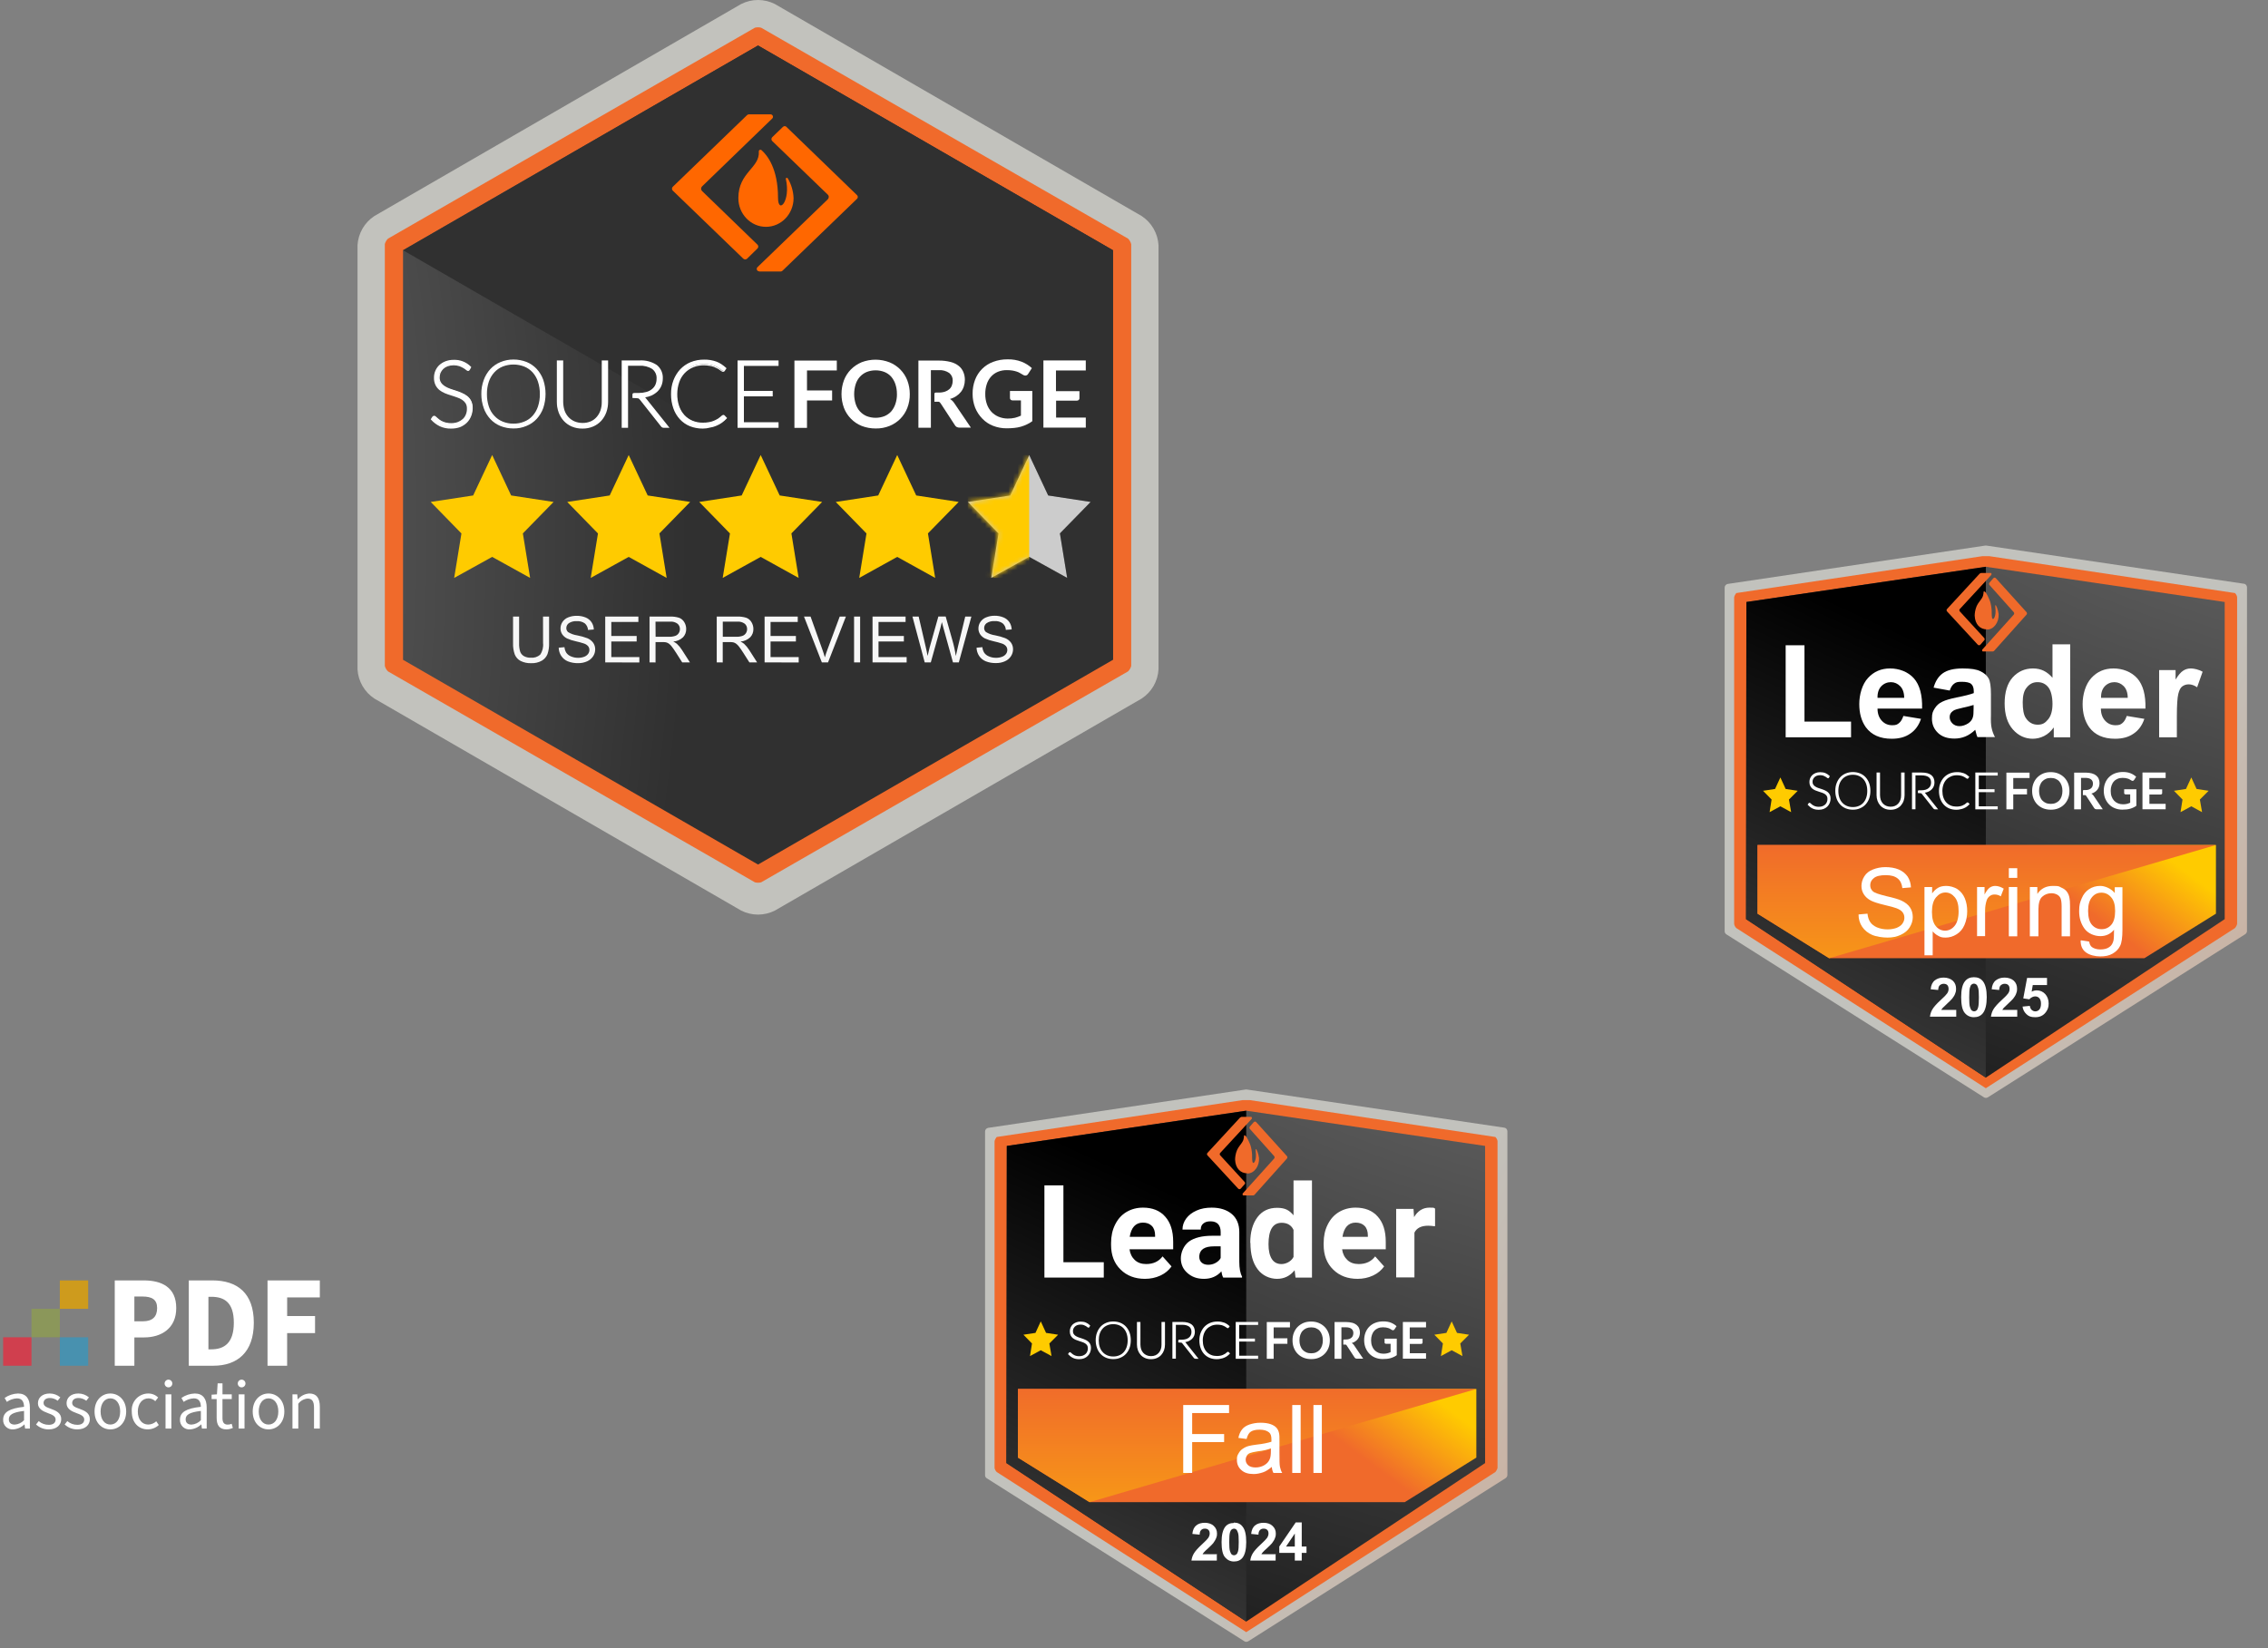 <svg width="487" height="354" viewBox="0 0 487 354" fill="none" xmlns="http://www.w3.org/2000/svg">
<rect x="0" y="0" width="487" height="354" fill="#808080" stroke="none"/>
<path fill-rule="evenodd" clip-rule="evenodd" d="M370.332 200V126.196C370.332 125.804 370.606 125.49 370.999 125.412L426.293 117.177C426.371 117.177 426.45 117.177 426.528 117.177L481.822 125.373C482.214 125.412 482.489 125.765 482.489 126.157V199.961C482.489 200.235 482.332 200.471 482.136 200.627L426.842 235.686C426.567 235.843 426.253 235.843 426.018 235.686L370.685 200.667C370.45 200.51 370.332 200.275 370.332 200Z" fill="url(#paint0_linear_972_3467)"/>
<path fill-rule="evenodd" clip-rule="evenodd" d="M480.371 128.275C480.371 128 480.097 127.53 479.9 127.373L427.155 119.451C427.116 119.451 427.038 119.451 426.41 119.451H425.665L372.842 127.373C372.685 127.53 372.41 128 372.371 128.275V198.432C372.371 198.706 372.646 199.177 372.842 199.334L426.41 233.726L479.9 199.334C480.057 199.177 480.332 198.706 480.371 198.432V128.275Z" fill="#F06A2B"/>
<path fill-rule="evenodd" clip-rule="evenodd" d="M374.998 129.294V197.412L426.41 231.451L477.704 197.412V129.294L426.41 121.726L374.998 129.294Z" fill="url(#paint1_radial_972_3467)"/>
<path fill-rule="evenodd" clip-rule="evenodd" d="M374.881 197.412L426.41 231.451V121.726L374.998 129.294L374.881 197.412Z" fill="url(#paint2_linear_972_3467)"/>
<path d="M383.43 158.353V138.588H387.469V154.98H397.469V158.353H383.43Z" fill="white"/>
<path d="M408.685 153.764L412.489 154.392C412.018 155.804 411.234 156.862 410.175 157.568C409.116 158.313 407.783 158.666 406.214 158.666C403.704 158.666 401.861 157.843 400.646 156.196C399.704 154.862 399.234 153.215 399.234 151.215C399.234 149.215 399.861 146.941 401.116 145.608C402.371 144.235 403.94 143.568 405.861 143.568C407.783 143.568 409.704 144.274 410.959 145.686C412.214 147.098 412.802 149.294 412.724 152.196H403.155C403.155 153.333 403.508 154.196 404.097 154.823C404.685 155.451 405.43 155.764 406.293 155.764C407.155 155.764 407.391 155.608 407.783 155.294C408.175 154.98 408.489 154.431 408.724 153.725L408.685 153.764ZM408.881 149.882C408.881 148.784 408.567 147.921 408.018 147.372C407.469 146.823 406.802 146.51 406.018 146.51C405.234 146.51 404.489 146.823 403.94 147.411C403.391 148 403.116 148.862 403.155 149.882H408.881Z" fill="white"/>
<path d="M418.645 148.313L415.194 147.686C415.587 146.274 416.253 145.255 417.194 144.588C418.136 143.921 419.547 143.568 421.43 143.568C423.312 143.568 424.41 143.764 425.234 144.157C426.057 144.549 426.645 145.059 426.998 145.686C427.351 146.313 427.508 147.451 427.508 149.098V153.568C427.469 154.823 427.508 155.764 427.665 156.392C427.783 156.98 428.018 157.647 428.371 158.313H424.606C424.489 158.078 424.371 157.686 424.253 157.176C424.175 156.941 424.136 156.784 424.136 156.745C423.469 157.372 422.802 157.843 422.057 158.157C421.312 158.47 420.528 158.627 419.665 158.627C418.175 158.627 416.998 158.235 416.136 157.411C415.273 156.588 414.842 155.568 414.842 154.353C414.842 153.137 415.038 152.823 415.43 152.157C415.822 151.529 416.371 151.019 417.077 150.706C417.783 150.353 418.802 150.078 420.096 149.804C421.9 149.451 423.116 149.137 423.822 148.862V148.47C423.822 147.725 423.626 147.215 423.273 146.902C422.92 146.588 422.214 146.431 421.234 146.431C420.253 146.431 420.018 146.549 419.626 146.823C419.234 147.098 418.92 147.568 418.685 148.235L418.645 148.313ZM423.783 151.411C423.312 151.568 422.528 151.764 421.469 152C420.41 152.235 419.704 152.431 419.391 152.666C418.881 153.019 418.645 153.451 418.645 154C418.645 154.549 418.842 154.98 419.234 155.372C419.626 155.764 420.136 155.961 420.763 155.961C421.391 155.961 422.096 155.725 422.724 155.294C423.194 154.941 423.508 154.51 423.626 154.039C423.744 153.725 423.783 153.098 423.783 152.196V151.451V151.411Z" fill="white"/>
<path d="M444.528 158.353H440.998V156.235C440.41 157.059 439.704 157.686 438.92 158.078C438.136 158.47 437.312 158.666 436.489 158.666C434.842 158.666 433.391 158 432.214 156.666C431.038 155.333 430.449 153.451 430.449 151.059C430.449 148.666 431.038 146.745 432.175 145.49C433.312 144.235 434.763 143.568 436.528 143.568C438.293 143.568 439.548 144.235 440.724 145.568V138.392H444.528V158.313V158.353ZM434.332 150.823C434.332 152.353 434.528 153.49 434.959 154.157C435.587 155.137 436.449 155.647 437.547 155.647C438.646 155.647 439.155 155.255 439.783 154.509C440.41 153.764 440.724 152.627 440.724 151.176C440.724 149.725 440.41 148.313 439.822 147.608C439.234 146.862 438.449 146.509 437.508 146.509C436.567 146.509 435.861 146.862 435.234 147.608C434.606 148.313 434.332 149.411 434.332 150.823Z" fill="white"/>
<path d="M456.645 153.764L460.449 154.392C459.979 155.804 459.194 156.862 458.136 157.568C457.077 158.313 455.743 158.666 454.175 158.666C451.665 158.666 449.822 157.843 448.606 156.196C447.665 154.862 447.194 153.215 447.194 151.215C447.194 149.215 447.822 146.941 449.077 145.608C450.332 144.235 451.9 143.568 453.822 143.568C455.743 143.568 457.665 144.274 458.92 145.686C460.175 147.098 460.763 149.294 460.685 152.196H451.116C451.116 153.333 451.469 154.196 452.057 154.823C452.645 155.451 453.391 155.764 454.253 155.764C455.116 155.764 455.351 155.608 455.743 155.294C456.136 154.98 456.449 154.431 456.685 153.725L456.645 153.764ZM456.881 149.882C456.881 148.784 456.567 147.921 456.018 147.372C455.469 146.823 454.802 146.51 454.018 146.51C453.234 146.51 452.489 146.823 451.94 147.411C451.391 148 451.116 148.862 451.155 149.882H456.881Z" fill="white"/>
<path d="M467.43 158.353H463.626V143.921H467.155V145.961C467.744 144.98 468.293 144.353 468.802 144.039C469.273 143.725 469.822 143.568 470.449 143.568C471.077 143.568 472.175 143.804 472.959 144.274L471.783 147.608C471.155 147.176 470.528 146.98 469.979 146.98C469.43 146.98 468.998 147.137 468.606 147.411C468.214 147.686 467.94 148.235 467.744 149.019C467.547 149.804 467.43 151.411 467.43 153.843V158.313V158.353Z" fill="white"/>
<path fill-rule="evenodd" clip-rule="evenodd" d="M470.528 166.98L471.665 169.451L474.253 169.843L472.371 171.725L472.842 174.431L470.528 173.176L468.214 174.431L468.646 171.725L466.802 169.843L469.391 169.451L470.528 166.98Z" fill="#FFCB00"/>
<path fill-rule="evenodd" clip-rule="evenodd" d="M382.293 166.98L383.43 169.451L386.018 169.843L384.136 171.725L384.606 174.431L382.293 173.176L379.979 174.431L380.41 171.725L378.567 169.843L381.155 169.451L382.293 166.98Z" fill="#FFCB00"/>
<path fill-rule="evenodd" clip-rule="evenodd" d="M377.391 181.49H475.822V196.236L460.449 205.804H392.763L377.391 196.236V181.49Z" fill="url(#paint3_linear_972_3467)"/>
<path fill-rule="evenodd" clip-rule="evenodd" d="M377.391 181.49H475.822L392.763 205.804L377.391 196.236V181.49Z" fill="url(#paint4_linear_972_3467)"/>
<path fill-rule="evenodd" clip-rule="evenodd" d="M425.312 123.059H427.43C427.548 123.059 427.626 123.137 427.626 123.255C427.626 123.372 427.626 123.49 427.508 123.568L420.842 130.784C420.685 130.941 420.685 131.176 420.842 131.333L426.057 137.019C426.175 137.176 426.214 137.412 426.057 137.529L425.234 138.47C425.077 138.627 424.842 138.627 424.685 138.47L418.097 131.333C417.94 131.176 417.94 130.941 418.097 130.784L425.077 123.215C425.155 123.137 425.273 123.098 425.351 123.098L425.312 123.059Z" fill="#F06A2A"/>
<path fill-rule="evenodd" clip-rule="evenodd" d="M427.9 139.922H425.822C425.704 139.922 425.626 139.843 425.626 139.726C425.626 139.569 425.626 139.49 425.744 139.412L432.41 132C432.528 131.843 432.528 131.608 432.41 131.49L427.195 125.647C427.077 125.49 427.077 125.294 427.195 125.137L428.018 124.196C428.175 124.039 428.41 124 428.567 124.196L435.155 131.49C435.273 131.647 435.273 131.883 435.155 132L428.175 139.804C428.097 139.883 427.979 139.922 427.9 139.922Z" fill="#F06A2A"/>
<path fill-rule="evenodd" clip-rule="evenodd" d="M426.685 135.216C428.136 135.216 429.273 133.608 429.155 131.883C429.077 131.098 428.606 129.765 428.449 130C428.371 130.118 428.567 131.059 428.489 131.647C428.41 132.588 428.018 133.177 427.822 132.863C427.626 132.51 427.704 131.843 427.665 131.137C427.626 130.353 427.469 129.608 427.312 129.137C427.234 128.941 426.567 127.177 426.096 127.02H426.057H425.979C425.861 127.098 426.018 127.726 425.587 128.432C425.312 128.902 424.724 129.53 424.449 130.157C424.097 130.981 424.018 131.804 424.018 132.235C424.096 134.118 425.195 135.177 426.646 135.177L426.685 135.216Z" fill="#F06A2A"/>
<path d="M420.057 216.862V218.353H414.41C414.489 217.804 414.646 217.255 414.959 216.745C415.273 216.235 415.861 215.568 416.763 214.745C417.508 214.078 417.94 213.608 418.097 213.372C418.332 213.058 418.41 212.706 418.41 212.392C418.41 212.078 418.332 211.764 418.136 211.568C417.94 211.372 417.665 211.294 417.352 211.294C417.038 211.294 416.763 211.411 416.528 211.608C416.293 211.804 416.214 212.157 416.175 212.627L414.567 212.47C414.646 211.568 414.959 210.941 415.469 210.549C415.979 210.157 416.606 209.96 417.352 209.96C418.097 209.96 418.842 210.196 419.312 210.627C419.783 211.058 420.018 211.647 420.018 212.313C420.018 212.98 419.94 213.058 419.822 213.411C419.704 213.764 419.469 214.117 419.195 214.47C418.999 214.706 418.646 215.058 418.136 215.529C417.626 216 417.312 216.313 417.155 216.47C416.999 216.627 416.92 216.784 416.842 216.902H420.057V216.862Z" fill="white"/>
<path d="M423.861 209.882C424.685 209.882 425.312 210.157 425.783 210.745C426.332 211.451 426.606 212.588 426.606 214.157C426.606 215.725 426.332 216.902 425.783 217.608C425.312 218.196 424.685 218.471 423.861 218.471C423.038 218.471 422.371 218.157 421.861 217.529C421.352 216.902 421.116 215.765 421.116 214.157C421.116 212.549 421.391 211.412 421.94 210.745C422.41 210.157 423.038 209.882 423.861 209.882ZM423.861 211.255C423.665 211.255 423.508 211.333 423.352 211.451C423.195 211.569 423.077 211.804 422.999 212.118C422.881 212.549 422.842 213.255 422.842 214.235C422.842 215.216 422.881 215.922 422.999 216.274C423.116 216.627 423.234 216.902 423.391 217.02C423.548 217.137 423.704 217.216 423.901 217.216C424.097 217.216 424.253 217.137 424.41 217.02C424.567 216.902 424.685 216.667 424.763 216.353C424.881 215.922 424.92 215.255 424.92 214.235C424.92 213.216 424.881 212.588 424.763 212.196C424.646 211.804 424.528 211.569 424.371 211.451C424.214 211.333 424.057 211.255 423.861 211.255Z" fill="white"/>
<path d="M433.155 216.862V218.353H427.508C427.587 217.804 427.744 217.255 428.057 216.745C428.371 216.235 428.959 215.568 429.861 214.745C430.606 214.078 431.038 213.608 431.195 213.372C431.43 213.058 431.508 212.706 431.508 212.392C431.508 212.078 431.43 211.764 431.234 211.568C431.038 211.372 430.763 211.294 430.449 211.294C430.136 211.294 429.861 211.411 429.626 211.608C429.391 211.804 429.312 212.157 429.273 212.627L427.665 212.47C427.744 211.568 428.057 210.941 428.567 210.549C429.077 210.157 429.704 209.96 430.449 209.96C431.195 209.96 431.94 210.196 432.41 210.627C432.881 211.058 433.116 211.647 433.116 212.313C433.116 212.98 433.038 213.058 432.92 213.411C432.802 213.764 432.567 214.117 432.293 214.47C432.097 214.706 431.744 215.058 431.234 215.529C430.724 216 430.41 216.313 430.253 216.47C430.136 216.627 430.018 216.784 429.94 216.902H433.155V216.862Z" fill="white"/>
<path d="M434.253 216.196L435.861 216.039C435.901 216.392 436.057 216.706 436.253 216.902C436.489 217.098 436.724 217.216 437.038 217.216C437.352 217.216 437.665 217.098 437.901 216.824C438.136 216.549 438.253 216.118 438.253 215.569C438.253 215.02 438.136 214.667 437.901 214.392C437.665 214.118 437.352 214 436.999 214C436.646 214 436.136 214.196 435.744 214.628L434.45 214.431L435.273 210.039H439.548V211.569H436.489L436.253 212.98C436.606 212.784 436.999 212.706 437.352 212.706C438.057 212.706 438.685 212.98 439.155 213.49C439.626 214 439.901 214.706 439.901 215.53C439.901 216.353 439.704 216.824 439.312 217.373C438.763 218.118 438.018 218.471 437.038 218.471C436.057 218.471 435.626 218.275 435.155 217.843C434.685 217.412 434.371 216.863 434.293 216.157L434.253 216.196Z" fill="white"/>
<path d="M399.195 196.392L400.999 196.235C401.077 196.98 401.273 197.568 401.587 198.039C401.9 198.51 402.41 198.902 403.038 199.176C403.704 199.451 404.45 199.608 405.273 199.608C406.097 199.608 406.646 199.49 407.234 199.294C407.783 199.059 408.214 198.784 408.489 198.392C408.763 198 408.92 197.608 408.92 197.137C408.92 196.666 408.802 196.274 408.528 195.921C408.253 195.568 407.822 195.294 407.195 195.059C406.802 194.902 405.94 194.666 404.606 194.353C403.273 194.039 402.332 193.725 401.783 193.451C401.077 193.098 400.567 192.627 400.214 192.078C399.861 191.529 399.704 190.941 399.704 190.274C399.704 189.608 399.9 188.863 400.332 188.196C400.763 187.529 401.351 187.059 402.175 186.745C402.959 186.431 403.861 186.235 404.842 186.235C405.822 186.235 406.881 186.392 407.704 186.745C408.528 187.098 409.155 187.608 409.626 188.274C410.057 188.941 410.293 189.725 410.332 190.588L408.489 190.745C408.371 189.804 408.057 189.137 407.469 188.666C406.881 188.196 406.057 187.961 404.92 187.961C403.783 187.961 402.881 188.157 402.371 188.588C401.822 189.019 401.587 189.529 401.587 190.117C401.587 190.706 401.783 191.059 402.136 191.412C402.489 191.765 403.469 192.078 405.038 192.47C406.606 192.823 407.665 193.137 408.253 193.412C409.116 193.804 409.744 194.314 410.136 194.902C410.528 195.49 410.724 196.196 410.724 196.98C410.724 197.765 410.489 198.47 410.057 199.176C409.626 199.882 408.959 200.392 408.136 200.784C407.312 201.176 406.371 201.372 405.312 201.372C404.253 201.372 402.881 201.176 401.979 200.784C401.077 200.392 400.371 199.804 399.861 199.059C399.351 198.314 399.077 197.412 399.077 196.431L399.195 196.392Z" fill="white"/>
<path d="M413.234 205.137V190.51H414.881V191.882C415.273 191.333 415.704 190.941 416.175 190.667C416.646 190.392 417.234 190.274 417.94 190.274C418.646 190.274 419.626 190.51 420.332 190.98C421.038 191.451 421.548 192.118 421.901 192.941C422.253 193.804 422.41 194.706 422.41 195.725C422.41 196.745 422.214 197.765 421.822 198.667C421.43 199.569 420.881 200.196 420.136 200.667C419.391 201.137 418.606 201.372 417.783 201.372C416.959 201.372 416.646 201.255 416.175 200.98C415.704 200.745 415.312 200.392 414.999 200.039V205.176H413.195L413.234 205.137ZM414.842 195.882C414.842 197.255 415.116 198.235 415.665 198.902C416.214 199.569 416.881 199.882 417.665 199.882C418.45 199.882 419.155 199.529 419.704 198.863C420.253 198.196 420.567 197.137 420.567 195.725C420.567 194.314 420.293 193.372 419.744 192.706C419.195 192.039 418.528 191.686 417.744 191.686C416.959 191.686 416.293 192.039 415.704 192.745C415.116 193.451 414.842 194.51 414.842 195.843V195.882Z" fill="white"/>
<path d="M424.528 201.098V190.51H426.136V192.118C426.528 191.372 426.92 190.863 427.273 190.627C427.626 190.392 428.018 190.274 428.41 190.274C428.998 190.274 429.626 190.47 430.253 190.863L429.626 192.51C429.194 192.235 428.763 192.118 428.293 192.118C427.822 192.118 427.547 192.235 427.234 192.47C426.92 192.706 426.685 193.02 426.567 193.451C426.371 194.078 426.253 194.784 426.253 195.529V201.059H424.449L424.528 201.098Z" fill="white"/>
<path d="M431.351 188.549V186.47H433.155V188.549H431.351ZM431.351 201.098V190.51H433.155V201.098H431.351Z" fill="white"/>
<path d="M435.861 201.098V190.51H437.469V192C438.253 190.823 439.351 190.274 440.842 190.274C442.332 190.274 442.057 190.392 442.606 190.627C443.155 190.863 443.548 191.137 443.822 191.529C444.097 191.882 444.293 192.353 444.371 192.863C444.45 193.176 444.489 193.765 444.489 194.588V201.098H442.685V194.667C442.685 193.921 442.606 193.372 442.489 193.02C442.371 192.667 442.097 192.353 441.744 192.157C441.391 191.961 440.959 191.843 440.489 191.843C439.744 191.843 439.077 192.078 438.528 192.588C437.979 193.059 437.704 194 437.704 195.333V201.098H435.9H435.861Z" fill="white"/>
<path d="M446.881 201.961L448.606 202.235C448.685 202.784 448.881 203.176 449.195 203.412C449.626 203.725 450.253 203.921 450.999 203.921C451.744 203.921 452.45 203.765 452.92 203.412C453.391 203.098 453.665 202.627 453.822 202C453.9 201.647 453.94 200.863 453.94 199.686C453.155 200.627 452.175 201.059 450.999 201.059C449.822 201.059 448.41 200.549 447.626 199.49C446.842 198.431 446.45 197.176 446.45 195.725C446.45 194.274 446.646 193.804 446.999 192.941C447.351 192.078 447.901 191.412 448.567 190.98C449.273 190.51 450.057 190.274 450.999 190.274C451.94 190.274 453.273 190.784 454.097 191.804V190.549H455.744V199.686C455.744 201.333 455.587 202.51 455.234 203.176C454.881 203.882 454.371 204.392 453.626 204.823C452.881 205.255 452.018 205.412 450.959 205.412C449.901 205.412 448.685 205.137 447.901 204.549C447.116 203.961 446.763 203.137 446.763 202L446.881 201.961ZM448.371 195.608C448.371 196.98 448.646 198 449.195 198.627C449.744 199.255 450.45 199.569 451.273 199.569C452.097 199.569 452.802 199.255 453.351 198.627C453.901 198 454.175 196.98 454.175 195.647C454.175 194.314 453.901 193.372 453.312 192.706C452.724 192.039 452.057 191.725 451.234 191.725C450.41 191.725 449.744 192.039 449.195 192.706C448.646 193.372 448.371 194.314 448.371 195.608Z" fill="white"/>
<path d="M390.84 165.849C391.257 165.849 391.629 165.908 391.957 166.042C392.285 166.176 392.582 166.384 392.865 166.652L392.91 166.697L392.746 167.01C392.657 167.174 392.493 167.219 392.284 167.025C392.21 166.966 392.12 166.891 391.986 166.816C391.867 166.742 391.704 166.667 391.525 166.593C391.347 166.533 391.123 166.489 390.84 166.489C390.572 166.489 390.333 166.534 390.125 166.608C389.932 166.683 389.753 166.787 389.619 166.921C389.485 167.055 389.38 167.203 389.306 167.367C389.231 167.531 389.202 167.725 389.202 167.903C389.202 168.141 389.247 168.35 389.351 168.499C389.455 168.663 389.589 168.797 389.768 168.916C389.946 169.035 390.14 169.125 390.363 169.214C390.587 169.288 390.825 169.378 391.078 169.452C391.316 169.527 391.57 169.616 391.793 169.721C392.031 169.825 392.255 169.944 392.434 170.093C392.627 170.242 392.776 170.436 392.896 170.659C393.015 170.883 393.074 171.166 393.074 171.493C393.074 171.821 393.015 172.149 392.896 172.446C392.776 172.744 392.612 172.997 392.389 173.221C392.165 173.444 391.897 173.607 391.585 173.741C391.317 173.845 390.944 173.92 390.542 173.92C390.021 173.92 389.559 173.831 389.187 173.638C388.814 173.459 388.472 173.191 388.189 172.878L388.145 172.833L388.338 172.535C388.427 172.431 388.502 172.416 388.562 172.416C388.621 172.416 388.681 172.446 388.74 172.506C388.785 172.55 388.859 172.61 388.934 172.669C389.008 172.728 389.097 172.804 389.187 172.878C389.291 172.952 389.395 173.012 389.529 173.071C389.663 173.131 389.813 173.191 389.977 173.221C390.14 173.265 390.334 173.28 390.557 173.28C390.854 173.28 391.123 173.235 391.347 173.146C391.57 173.056 391.763 172.937 391.927 172.788C392.076 172.639 392.21 172.46 392.284 172.252C392.373 172.044 392.403 171.82 392.403 171.582C392.403 171.329 392.359 171.121 392.255 170.957C392.151 170.793 392.017 170.659 391.838 170.54C391.659 170.421 391.466 170.331 391.242 170.257C391.019 170.182 390.781 170.093 390.527 170.019C390.274 169.944 390.036 169.855 389.812 169.766C389.574 169.661 389.351 169.542 389.172 169.393C388.978 169.244 388.829 169.036 388.71 168.812C388.591 168.574 388.531 168.291 388.531 167.948C388.531 167.68 388.576 167.412 388.681 167.159C388.785 166.906 388.934 166.683 389.127 166.489C389.321 166.296 389.574 166.146 389.857 166.027C390.14 165.908 390.483 165.849 390.84 165.849ZM403.692 170.793C403.692 171.135 403.752 171.463 403.841 171.775C403.945 172.073 404.095 172.341 404.288 172.55C404.482 172.773 404.72 172.937 405.003 173.071C405.286 173.19 405.599 173.265 405.956 173.265C406.313 173.265 406.641 173.205 406.909 173.086C407.192 172.967 407.43 172.788 407.624 172.564C407.818 172.341 407.966 172.088 408.07 171.79C408.174 171.492 408.22 171.165 408.22 170.808V165.923H408.964V170.793C408.964 171.225 408.89 171.641 408.756 172.014C408.622 172.386 408.413 172.729 408.16 173.012C407.907 173.295 407.579 173.518 407.207 173.682C406.835 173.845 406.418 173.92 405.956 173.92C405.494 173.92 405.077 173.845 404.705 173.682C404.333 173.518 404.005 173.295 403.752 173.012C403.499 172.729 403.29 172.386 403.156 172.014C403.022 171.641 402.947 171.225 402.947 170.793V165.923H403.692V170.793ZM420.223 165.834C420.506 165.834 420.774 165.849 421.013 165.894C421.251 165.938 421.474 165.998 421.683 166.072C421.891 166.147 422.085 166.251 422.264 166.37C422.442 166.489 422.621 166.623 422.8 166.787L422.859 166.847L422.65 167.159C422.621 167.204 422.561 167.264 422.442 167.264C422.383 167.264 422.338 167.233 422.264 167.188C422.219 167.144 422.144 167.099 422.069 167.055C421.995 166.995 421.906 166.935 421.787 166.876C421.683 166.816 421.548 166.757 421.399 166.697C421.251 166.638 421.071 166.593 420.878 166.563C420.684 166.534 420.461 166.504 420.208 166.504C419.746 166.504 419.33 166.578 418.942 166.742C418.57 166.906 418.227 167.129 417.959 167.412C417.691 167.695 417.468 168.053 417.319 168.47C417.17 168.887 417.081 169.363 417.081 169.869C417.081 170.405 417.155 170.882 417.304 171.299C417.453 171.716 417.662 172.073 417.93 172.356C418.198 172.639 418.511 172.863 418.883 173.012C419.24 173.161 419.642 173.235 420.074 173.235C420.342 173.235 420.595 173.22 420.804 173.176C421.012 173.146 421.206 173.086 421.385 173.012C421.563 172.937 421.727 172.848 421.876 172.759C422.025 172.655 422.174 172.535 422.323 172.401C422.353 172.372 422.368 172.371 422.397 172.356C422.472 172.312 422.591 172.327 422.65 172.401L422.934 172.699L422.874 172.759C422.71 172.937 422.531 173.086 422.338 173.235C422.144 173.369 421.936 173.503 421.697 173.593C421.474 173.697 421.22 173.771 420.938 173.815C420.684 173.89 420.387 173.92 420.06 173.92C419.509 173.92 419.001 173.815 418.555 173.637C418.093 173.443 417.706 173.175 417.379 172.818C417.051 172.461 416.798 172.043 416.619 171.537C416.441 171.046 416.351 170.48 416.351 169.885C416.351 169.289 416.44 168.738 416.634 168.246C416.827 167.755 417.095 167.323 417.423 166.966C417.765 166.608 418.183 166.325 418.645 166.132C419.121 165.938 419.642 165.834 420.223 165.834ZM397.854 165.818C398.42 165.818 398.927 165.923 399.389 166.102C399.85 166.295 400.253 166.564 400.58 166.921C400.908 167.278 401.176 167.71 401.354 168.201C401.533 168.693 401.622 169.244 401.622 169.854C401.622 170.465 401.533 171.016 401.354 171.508C401.176 171.999 400.908 172.431 400.58 172.788C400.252 173.145 399.85 173.414 399.389 173.607C398.927 173.816 398.406 173.905 397.854 173.905C397.303 173.905 396.782 173.801 396.335 173.622C395.873 173.428 395.471 173.16 395.144 172.803C394.816 172.445 394.548 172.029 394.369 171.522C394.19 171.031 394.087 170.465 394.087 169.869C394.087 169.273 394.176 168.707 394.369 168.216C394.548 167.725 394.816 167.293 395.144 166.936C395.471 166.578 395.873 166.31 396.335 166.116C396.797 165.923 397.303 165.818 397.854 165.818ZM440.357 165.834C440.953 165.834 441.505 165.938 441.996 166.146C442.487 166.355 442.904 166.638 443.262 166.995C443.604 167.353 443.887 167.785 444.081 168.276C444.26 168.753 444.364 169.289 444.364 169.869C444.364 170.45 444.275 170.986 444.081 171.478C443.887 171.969 443.619 172.401 443.262 172.759C442.919 173.116 442.487 173.399 441.996 173.607C441.505 173.816 440.953 173.905 440.357 173.905C439.762 173.905 439.211 173.801 438.72 173.607C438.228 173.399 437.811 173.131 437.454 172.759C437.097 172.401 436.828 171.969 436.635 171.478C436.441 170.986 436.352 170.45 436.352 169.869C436.352 169.288 436.441 168.752 436.635 168.261C436.828 167.769 437.097 167.338 437.454 166.98C437.811 166.623 438.228 166.34 438.72 166.132C439.211 165.923 439.762 165.834 440.357 165.834ZM455.831 165.804C456.471 165.804 457.037 165.893 457.499 166.087C457.975 166.28 458.363 166.533 458.69 166.831L458.259 167.502C458.169 167.636 458.065 167.71 457.931 167.71C457.842 167.71 457.752 167.68 457.663 167.621C457.544 167.547 457.425 167.487 457.306 167.412C457.187 167.338 457.052 167.278 456.903 167.233C456.754 167.189 456.591 167.144 456.412 167.114C456.233 167.084 456.01 167.069 455.771 167.069C455.384 167.069 455.027 167.13 454.714 167.264C454.401 167.398 454.133 167.576 453.91 167.829C453.687 168.067 453.522 168.365 453.403 168.708C453.284 169.05 453.225 169.438 453.225 169.854C453.225 170.316 453.285 170.719 453.419 171.076C453.553 171.433 453.732 171.732 453.955 171.97C454.178 172.208 454.461 172.401 454.773 172.535C455.086 172.669 455.473 172.744 455.846 172.744C456.173 172.744 456.472 172.714 456.71 172.654C456.948 172.595 457.187 172.506 457.41 172.401V170.614H456.427C456.337 170.614 456.263 170.585 456.203 170.54C456.144 170.48 456.114 170.42 456.114 170.346V169.512H458.735V173.057C458.542 173.206 458.333 173.324 458.109 173.429C457.886 173.533 457.663 173.623 457.41 173.697C457.157 173.772 456.903 173.816 456.62 173.846C456.337 173.875 456.039 173.891 455.712 173.891C455.131 173.891 454.61 173.786 454.118 173.593C453.627 173.399 453.21 173.116 452.867 172.759C452.51 172.401 452.242 171.969 452.033 171.478C451.84 170.986 451.735 170.435 451.735 169.854C451.735 169.259 451.825 168.723 452.019 168.217C452.212 167.725 452.48 167.293 452.838 166.936C453.195 166.578 453.628 166.295 454.134 166.102C454.64 165.908 455.206 165.804 455.831 165.804ZM412.628 165.923C413.536 165.923 414.221 166.102 414.683 166.459C415.144 166.816 415.383 167.353 415.383 168.053C415.383 168.365 415.323 168.648 415.219 168.901C415.115 169.154 414.951 169.378 414.758 169.571C414.564 169.765 414.311 169.914 414.043 170.048C413.82 170.137 413.581 170.212 413.312 170.257C413.342 170.287 413.373 170.316 413.402 170.36L416.172 173.831H415.502C415.428 173.831 415.368 173.816 415.309 173.786C415.249 173.756 415.204 173.712 415.159 173.652L412.688 170.524C412.628 170.45 412.583 170.406 412.523 170.376C412.464 170.361 412.107 170.331 411.913 170.331H411.823V169.943C411.823 169.81 411.854 169.735 412.092 169.735H412.568C412.896 169.735 413.194 169.691 413.462 169.616C413.715 169.542 413.938 169.422 414.117 169.273C414.296 169.125 414.43 168.96 414.52 168.752C414.609 168.544 414.653 168.32 414.653 168.067C414.653 167.546 414.489 167.174 414.146 166.921C413.804 166.668 413.298 166.533 412.628 166.533H411.303V173.815H410.558V165.923H412.628ZM428.965 166.563H424.899V169.497H428.28V170.138H424.899V173.176H428.965V173.831H424.154V165.923H428.965V166.563ZM435.801 167.1H432.301V169.438H435.25V170.614H432.301V173.831H430.826V165.938H435.801V167.1ZM447.789 165.938C448.325 165.938 448.787 165.997 449.174 166.102C449.561 166.206 449.874 166.37 450.112 166.563C450.351 166.757 450.544 167.01 450.648 167.278C450.768 167.561 450.827 167.859 450.827 168.201C450.827 168.469 450.782 168.723 450.708 168.961C450.634 169.199 450.514 169.408 450.365 169.602C450.216 169.795 450.038 169.959 449.814 170.107C449.591 170.256 449.353 170.376 449.07 170.45C449.249 170.554 449.413 170.704 449.547 170.897L451.527 173.816H450.202C450.068 173.816 449.963 173.786 449.874 173.741C449.785 173.697 449.71 173.623 449.65 173.519L447.998 170.986C447.953 170.927 447.864 170.793 447.774 170.778H447.253V169.825C447.268 169.692 447.428 169.69 447.432 169.69H447.774C448.057 169.69 448.296 169.661 448.504 169.587C448.712 169.512 448.877 169.423 449.011 169.304C449.145 169.185 449.249 169.036 449.309 168.872C449.368 168.708 449.412 168.514 449.412 168.32C449.412 167.919 449.278 167.606 449.011 167.397C448.743 167.189 448.34 167.069 447.804 167.069H446.851V173.831H445.377V165.938H447.789ZM465.02 167.1H461.52V169.527H464.275V170.391C464.275 170.391 464.26 170.644 463.933 170.644H461.535V172.64H465.02V173.816H460.046V165.923H465.02V167.1ZM397.854 166.399C397.393 166.399 396.976 166.474 396.589 166.638C396.202 166.802 395.874 167.025 395.605 167.323C395.338 167.621 395.115 167.978 394.966 168.41C394.817 168.842 394.742 169.318 394.742 169.869C394.742 170.405 394.817 170.897 394.966 171.329C395.115 171.761 395.323 172.118 395.605 172.416C395.874 172.714 396.202 172.938 396.589 173.102C396.976 173.265 397.393 173.34 397.854 173.34C398.316 173.34 398.748 173.265 399.12 173.102C399.507 172.953 399.835 172.714 400.104 172.416C400.371 172.118 400.58 171.761 400.729 171.329C400.877 170.897 400.952 170.42 400.952 169.869C400.952 169.333 400.877 168.842 400.729 168.41C400.58 167.978 400.371 167.621 400.104 167.323C399.835 167.025 399.507 166.802 399.12 166.638C398.733 166.474 398.316 166.399 397.854 166.399ZM440.357 167.085C439.97 167.085 439.628 167.144 439.315 167.278C439.003 167.412 438.75 167.591 438.526 167.829C438.303 168.067 438.139 168.365 438.02 168.708C437.9 169.05 437.841 169.437 437.841 169.869C437.841 170.301 437.9 170.689 438.02 171.031C438.139 171.374 438.303 171.672 438.526 171.91C438.75 172.148 439.003 172.327 439.315 172.461C439.628 172.595 439.97 172.654 440.357 172.654C440.745 172.654 441.088 172.595 441.4 172.461C441.713 172.327 441.966 172.148 442.189 171.91C442.398 171.672 442.562 171.374 442.681 171.031C442.8 170.689 442.859 170.301 442.859 169.869C442.859 169.437 442.8 169.05 442.681 168.708C442.562 168.365 442.398 168.067 442.189 167.829C441.981 167.591 441.713 167.412 441.4 167.278C441.088 167.144 440.745 167.085 440.357 167.085Z" fill="white"/>
<path fill-rule="evenodd" clip-rule="evenodd" d="M211.52 316.824V243.02C211.52 242.627 211.794 242.314 212.186 242.235L267.48 234H267.716L323.01 242.196C323.402 242.235 323.676 242.588 323.676 242.98V316.784C323.676 317.059 323.52 317.294 323.323 317.451L268.029 352.51C267.755 352.667 267.441 352.667 267.206 352.51L211.872 317.49C211.637 317.333 211.52 317.098 211.52 316.824Z" fill="url(#paint5_linear_972_3467)"/>
<path fill-rule="evenodd" clip-rule="evenodd" d="M321.559 245.098C321.559 244.823 321.284 244.353 321.088 244.196L268.343 236.274H266.853L214.029 244.196C213.872 244.353 213.598 244.823 213.559 245.098V315.255C213.559 315.529 213.833 316 214.029 316.157L267.598 350.549L321.088 316.157C321.245 316 321.519 315.529 321.559 315.255V245.098Z" fill="#F06A2B"/>
<path fill-rule="evenodd" clip-rule="evenodd" d="M216.186 246.118V314.236L267.598 348.275L318.892 314.236V246.118L267.598 238.549L216.186 246.118Z" fill="url(#paint6_radial_972_3467)"/>
<path fill-rule="evenodd" clip-rule="evenodd" d="M216.068 314.236L267.598 348.275V238.549L216.186 246.118L216.068 314.236Z" fill="url(#paint7_linear_972_3467)"/>
<path d="M228.343 271.097H237.01V274.391H224.264V254.587H228.343V271.097Z" fill="white"/>
<path d="M245.872 274.666C243.715 274.666 241.951 273.999 240.617 272.666C239.245 271.333 238.578 269.568 238.578 267.372V266.98C238.578 265.489 238.853 264.195 239.441 263.019C240.029 261.842 240.813 260.94 241.872 260.313C242.931 259.686 244.108 259.372 245.441 259.372C247.441 259.372 249.049 259.999 250.186 261.293C251.323 262.548 251.912 264.352 251.912 266.705V268.313H242.539C242.657 269.254 243.049 270.038 243.676 270.627C244.304 271.215 245.127 271.489 246.108 271.489C247.637 271.489 248.813 270.94 249.637 269.842L251.559 271.999C250.97 272.823 250.186 273.489 249.166 273.96C248.147 274.431 247.049 274.666 245.833 274.666H245.872ZM245.402 262.588C244.617 262.588 243.99 262.862 243.519 263.372C243.049 263.882 242.735 264.666 242.578 265.646H248.029V265.333C248.029 264.47 247.794 263.764 247.323 263.293C246.853 262.823 246.225 262.588 245.402 262.588Z" fill="white"/>
<path d="M262.657 274.391C262.461 274.038 262.343 273.607 262.264 273.058C261.323 274.117 260.068 274.666 258.539 274.666C257.01 274.666 255.912 274.235 254.97 273.411C254.029 272.588 253.559 271.529 253.559 270.274C253.559 269.019 254.147 267.529 255.284 266.666C256.421 265.842 258.108 265.411 260.304 265.411H262.108V264.588C262.108 263.921 261.951 263.372 261.598 262.94C261.245 262.548 260.696 262.313 259.951 262.313C259.206 262.313 258.774 262.47 258.382 262.784C257.99 263.097 257.833 263.529 257.833 264.078H253.912C253.912 263.215 254.186 262.431 254.696 261.725C255.206 261.019 255.951 260.431 256.931 259.999C257.872 259.568 258.97 259.372 260.186 259.372C261.99 259.372 263.441 259.842 264.5 260.744C265.559 261.646 266.108 262.94 266.108 264.588V270.98C266.108 272.391 266.304 273.45 266.696 274.156V274.391H262.657ZM259.402 271.646C259.99 271.646 260.5 271.529 261.01 271.254C261.48 270.98 261.872 270.666 262.108 270.195V267.686H260.657C258.696 267.686 257.637 268.352 257.519 269.725V269.96C257.519 270.431 257.676 270.862 258.029 271.176C258.382 271.489 258.853 271.646 259.441 271.646H259.402Z" fill="white"/>
<path d="M268.461 266.941C268.461 264.666 268.97 262.823 269.99 261.45C271.01 260.078 272.421 259.411 274.225 259.411C276.029 259.411 276.853 259.96 277.755 261.019V253.529H281.715V274.392H278.186L277.99 272.823C277.01 274.039 275.755 274.666 274.225 274.666C272.696 274.666 271.088 273.999 270.068 272.627C269.01 271.254 268.5 269.372 268.5 266.941H268.461ZM272.382 267.215C272.382 268.588 272.617 269.646 273.088 270.392C273.559 271.137 274.264 271.49 275.166 271.49C276.068 271.49 277.245 270.98 277.755 269.96V264.156C277.284 263.137 276.421 262.627 275.206 262.627C273.323 262.627 272.382 264.156 272.382 267.254V267.215Z" fill="white"/>
<path d="M291.519 274.666C289.362 274.666 287.598 273.999 286.264 272.666C284.892 271.333 284.225 269.568 284.225 267.372V266.98C284.225 265.489 284.5 264.195 285.088 263.019C285.676 261.842 286.461 260.94 287.519 260.313C288.578 259.686 289.755 259.372 291.088 259.372C293.088 259.372 294.696 259.999 295.833 261.293C296.97 262.548 297.559 264.352 297.559 266.705V268.313H288.186C288.304 269.254 288.696 270.038 289.323 270.627C289.951 271.215 290.774 271.489 291.755 271.489C293.284 271.489 294.461 270.94 295.284 269.842L297.206 271.999C296.617 272.823 295.833 273.489 294.813 273.96C293.794 274.431 292.696 274.666 291.48 274.666H291.519ZM291.088 262.588C290.304 262.588 289.676 262.862 289.206 263.372C288.735 263.882 288.421 264.666 288.264 265.646H293.715V265.333C293.715 264.47 293.48 263.764 293.01 263.293C292.539 262.823 291.911 262.588 291.088 262.588Z" fill="white"/>
<path d="M308.068 263.372C307.519 263.293 307.049 263.254 306.657 263.254C305.166 263.254 304.186 263.764 303.715 264.744V274.352H299.794V259.646H303.519L303.637 261.411C304.421 260.078 305.519 259.372 306.931 259.372C308.343 259.372 307.755 259.45 308.147 259.568V263.333H308.068V263.372Z" fill="white"/>
<path fill-rule="evenodd" clip-rule="evenodd" d="M311.715 283.804L312.853 286.274L315.441 286.666L313.559 288.549L314.029 291.255L311.715 290L309.402 291.255L309.833 288.549L307.99 286.666L310.578 286.274L311.715 283.804Z" fill="#FFCB00"/>
<path fill-rule="evenodd" clip-rule="evenodd" d="M223.48 283.804L224.617 286.274L227.206 286.666L225.323 288.549L225.794 291.255L223.48 290L221.166 291.255L221.598 288.549L219.755 286.666L222.343 286.274L223.48 283.804Z" fill="#FFCB00"/>
<path fill-rule="evenodd" clip-rule="evenodd" d="M218.578 298.314H317.01V313.059L301.637 322.628H233.951L218.578 313.059V298.314Z" fill="url(#paint8_linear_972_3467)"/>
<path fill-rule="evenodd" clip-rule="evenodd" d="M218.578 298.314H317.01L233.951 322.628L218.578 313.059V298.314Z" fill="url(#paint9_linear_972_3467)"/>
<path fill-rule="evenodd" clip-rule="evenodd" d="M266.5 239.882H268.618C268.735 239.882 268.814 239.961 268.814 240.078C268.814 240.196 268.814 240.314 268.696 240.392L262.029 247.608C261.872 247.765 261.872 248 262.029 248.157L267.245 253.843C267.363 254 267.402 254.235 267.245 254.353L266.421 255.294C266.265 255.451 266.029 255.451 265.872 255.294L259.284 248.157C259.127 248 259.127 247.765 259.284 247.608L266.265 240.039C266.343 239.961 266.461 239.922 266.539 239.922L266.5 239.882Z" fill="#F06A2A"/>
<path fill-rule="evenodd" clip-rule="evenodd" d="M269.088 256.745H267.01C266.892 256.745 266.814 256.666 266.814 256.549C266.814 256.392 266.814 256.313 266.931 256.235L273.598 248.823C273.716 248.666 273.716 248.431 273.598 248.313L268.382 242.47C268.265 242.313 268.265 242.117 268.382 241.96L269.206 241.019C269.363 240.862 269.598 240.823 269.755 241.019L276.343 248.313C276.461 248.47 276.461 248.706 276.343 248.823L269.363 256.627C269.284 256.706 269.167 256.745 269.088 256.745Z" fill="#F06A2A"/>
<path fill-rule="evenodd" clip-rule="evenodd" d="M267.872 252.039C269.323 252.039 270.461 250.431 270.343 248.706C270.265 247.921 269.794 246.588 269.637 246.823C269.559 246.941 269.755 247.882 269.676 248.47C269.598 249.411 269.206 250 269.01 249.686C268.814 249.333 268.892 248.666 268.853 247.96C268.814 247.176 268.657 246.431 268.5 245.96C268.421 245.764 267.755 244 267.284 243.843H267.166C267.049 243.921 267.206 244.549 266.774 245.255C266.5 245.725 265.912 246.353 265.637 246.98C265.284 247.804 265.206 248.627 265.206 249.058C265.284 250.941 266.382 252 267.833 252L267.872 252.039Z" fill="#F06A2A"/>
<path d="M261.284 333.726V335.176H255.833C255.912 334.627 256.069 334.118 256.382 333.608C256.696 333.098 257.245 332.471 258.147 331.647C258.853 330.98 259.284 330.549 259.441 330.314C259.637 330 259.755 329.686 259.755 329.373C259.755 329.059 259.676 328.745 259.48 328.588C259.284 328.392 259.049 328.314 258.696 328.314C258.343 328.314 258.108 328.431 257.912 328.627C257.716 328.824 257.598 329.137 257.598 329.608L256.029 329.451C256.108 328.588 256.421 327.961 256.892 327.608C257.363 327.216 257.99 327.059 258.735 327.059C259.48 327.059 260.186 327.294 260.618 327.726C261.088 328.157 261.323 328.706 261.323 329.333C261.323 329.961 261.245 330.039 261.127 330.392C261.01 330.706 260.774 331.059 260.5 331.451C260.304 331.686 259.951 332.039 259.48 332.471C258.971 332.941 258.657 333.216 258.539 333.373C258.421 333.529 258.304 333.647 258.225 333.804H261.323V333.726H261.284Z" fill="white"/>
<path d="M264.971 327.019C265.755 327.019 266.382 327.294 266.814 327.882C267.363 328.549 267.598 329.647 267.598 331.215C267.598 332.784 267.323 333.882 266.814 334.549C266.382 335.098 265.755 335.372 264.971 335.372C264.186 335.372 263.559 335.059 263.049 334.47C262.539 333.882 262.304 332.784 262.304 331.215C262.304 329.647 262.578 328.588 263.088 327.921C263.52 327.372 264.147 327.098 264.931 327.098V327.019H264.971ZM264.971 328.313C264.774 328.313 264.618 328.392 264.461 328.509C264.304 328.627 264.186 328.862 264.108 329.137C263.99 329.529 263.951 330.235 263.951 331.176C263.951 332.117 263.99 332.784 264.108 333.137C264.225 333.49 264.343 333.725 264.461 333.843C264.618 333.96 264.774 334.039 264.971 334.039C265.167 334.039 265.323 333.96 265.48 333.843C265.637 333.725 265.755 333.49 265.833 333.215C265.951 332.823 265.99 332.157 265.99 331.176C265.99 330.196 265.951 329.568 265.833 329.215C265.716 328.862 265.598 328.627 265.48 328.509C265.323 328.392 265.167 328.313 264.971 328.313Z" fill="white"/>
<path d="M273.912 333.726V335.176H268.461C268.539 334.627 268.696 334.118 269.01 333.608C269.323 333.098 269.872 332.471 270.774 331.647C271.48 330.98 271.912 330.549 272.068 330.314C272.265 330 272.382 329.686 272.382 329.373C272.382 329.059 272.304 328.745 272.108 328.588C271.912 328.392 271.676 328.314 271.323 328.314C270.97 328.314 270.735 328.431 270.539 328.627C270.343 328.824 270.225 329.137 270.225 329.608L268.657 329.451C268.735 328.588 269.049 327.961 269.519 327.608C269.99 327.216 270.617 327.059 271.363 327.059C272.108 327.059 272.814 327.294 273.245 327.726C273.716 328.157 273.951 328.706 273.951 329.333C273.951 329.961 273.872 330.039 273.755 330.392C273.637 330.745 273.402 331.059 273.127 331.451C272.931 331.686 272.578 332.039 272.108 332.471C271.598 332.941 271.284 333.216 271.167 333.373C271.049 333.529 270.931 333.647 270.853 333.804H273.951V333.726H273.912Z" fill="white"/>
<path d="M278.029 335.176V333.529H274.696V332.156L278.225 326.98H279.519V332.156H280.539V333.529H279.519V335.176H277.99H278.029ZM278.029 332.156V329.372L276.147 332.156H278.029Z" fill="white"/>
<path d="M254.068 316.353V301.765H263.912V303.49H255.99V308H262.853V309.725H255.99V316.353H254.068Z" fill="white"/>
<path d="M273.088 315.059C272.421 315.608 271.794 316.039 271.167 316.235C270.539 316.431 269.912 316.588 269.206 316.588C268.029 316.588 267.167 316.314 266.539 315.725C265.912 315.176 265.598 314.431 265.598 313.569C265.598 312.706 265.716 312.588 265.951 312.157C266.186 311.725 266.5 311.373 266.892 311.137C267.284 310.863 267.716 310.667 268.186 310.549C268.539 310.471 269.088 310.353 269.794 310.274C271.245 310.118 272.304 309.882 273.01 309.647V309.176C273.01 308.431 272.853 307.922 272.5 307.647C272.029 307.255 271.363 307.059 270.461 307.059C269.559 307.059 269.01 307.216 268.578 307.49C268.147 307.765 267.872 308.314 267.676 309.059L265.912 308.824C266.068 308.078 266.343 307.451 266.696 307.02C267.049 306.549 267.598 306.196 268.265 305.961C268.97 305.725 269.755 305.569 270.657 305.569C271.559 305.569 272.304 305.686 272.853 305.882C273.402 306.078 273.833 306.353 274.108 306.667C274.382 306.98 274.578 307.412 274.657 307.882C274.735 308.196 274.735 308.745 274.735 309.529V311.922C274.735 313.569 274.735 314.627 274.853 315.098C274.97 315.569 275.088 315.961 275.323 316.353H273.441C273.245 316 273.127 315.529 273.088 315.059ZM272.931 311.059C272.265 311.333 271.323 311.569 269.99 311.725C269.245 311.843 268.735 311.961 268.421 312.078C268.108 312.196 267.872 312.392 267.716 312.667C267.559 312.941 267.48 313.216 267.48 313.529C267.48 314 267.676 314.392 268.029 314.706C268.382 315.02 268.931 315.176 269.598 315.176C270.265 315.176 270.892 315.02 271.441 314.706C271.99 314.392 272.382 314 272.618 313.451C272.814 313.059 272.892 312.431 272.892 311.647V310.98V311.059H272.931Z" fill="white"/>
<path d="M277.48 316.353V301.765H279.284V316.353H277.48Z" fill="white"/>
<path d="M282.029 316.353V301.765H283.833V316.353H282.029Z" fill="white"/>
<path d="M261.41 283.834C261.693 283.834 261.962 283.849 262.2 283.894C262.438 283.938 262.662 283.998 262.87 284.072C263.079 284.147 263.272 284.251 263.451 284.37C263.63 284.489 263.809 284.623 263.987 284.787L264.047 284.847L263.838 285.159C263.808 285.204 263.749 285.264 263.63 285.264C263.57 285.264 263.525 285.234 263.451 285.189C263.406 285.145 263.331 285.099 263.257 285.055C263.182 284.995 263.093 284.935 262.975 284.876C262.87 284.816 262.736 284.757 262.587 284.697C262.438 284.638 262.259 284.593 262.065 284.563C261.872 284.534 261.648 284.504 261.396 284.504C260.934 284.504 260.517 284.578 260.13 284.742C259.758 284.906 259.415 285.129 259.146 285.412C258.878 285.695 258.656 286.053 258.507 286.47C258.358 286.887 258.269 287.364 258.269 287.87C258.269 288.406 258.342 288.883 258.491 289.3C258.64 289.717 258.849 290.074 259.117 290.356C259.385 290.639 259.698 290.863 260.07 291.012C260.428 291.161 260.83 291.235 261.262 291.235C261.53 291.235 261.783 291.22 261.991 291.176C262.2 291.146 262.394 291.086 262.572 291.012C262.751 290.937 262.915 290.848 263.063 290.759C263.212 290.655 263.362 290.535 263.511 290.401C263.54 290.372 263.555 290.371 263.585 290.356C263.659 290.312 263.778 290.327 263.838 290.401L264.121 290.699L264.062 290.759C263.898 290.937 263.719 291.086 263.525 291.235C263.332 291.369 263.123 291.503 262.885 291.593C262.661 291.697 262.408 291.772 262.125 291.816C261.872 291.891 261.574 291.921 261.247 291.921C260.696 291.921 260.189 291.816 259.742 291.638C259.281 291.444 258.894 291.176 258.566 290.818C258.239 290.461 257.985 290.044 257.807 289.538C257.628 289.047 257.538 288.48 257.538 287.885C257.538 287.289 257.628 286.738 257.821 286.246C258.015 285.755 258.283 285.323 258.61 284.966C258.953 284.608 259.37 284.325 259.832 284.132C260.308 283.938 260.83 283.834 261.41 283.834ZM232.027 283.849C232.444 283.849 232.817 283.908 233.145 284.042C233.472 284.176 233.77 284.384 234.053 284.652L234.098 284.697L233.934 285.01C233.844 285.174 233.68 285.219 233.472 285.025C233.397 284.966 233.308 284.891 233.174 284.816C233.055 284.742 232.891 284.667 232.713 284.593C232.534 284.533 232.31 284.489 232.027 284.489C231.759 284.489 231.521 284.534 231.312 284.608C231.119 284.683 230.941 284.787 230.807 284.921C230.673 285.055 230.568 285.203 230.493 285.367C230.419 285.531 230.39 285.725 230.39 285.903C230.39 286.141 230.434 286.35 230.538 286.499C230.642 286.663 230.777 286.797 230.955 286.916C231.134 287.035 231.328 287.125 231.551 287.214C231.774 287.288 232.013 287.378 232.266 287.452C232.504 287.527 232.757 287.616 232.98 287.721C233.219 287.825 233.442 287.944 233.621 288.093C233.815 288.242 233.964 288.436 234.083 288.659C234.202 288.883 234.262 289.166 234.262 289.493C234.262 289.821 234.202 290.149 234.083 290.446C233.964 290.744 233.8 290.997 233.576 291.221C233.353 291.444 233.085 291.607 232.772 291.741C232.504 291.845 232.132 291.92 231.729 291.92C231.208 291.92 230.746 291.831 230.374 291.638C230.002 291.459 229.66 291.191 229.377 290.878L229.332 290.833L229.525 290.535C229.615 290.431 229.689 290.416 229.749 290.416C229.809 290.416 229.868 290.446 229.928 290.506C229.972 290.55 230.047 290.61 230.121 290.669C230.195 290.728 230.285 290.804 230.374 290.878C230.478 290.952 230.583 291.012 230.717 291.071C230.851 291.131 231 291.191 231.164 291.221C231.328 291.265 231.521 291.28 231.744 291.28C232.042 291.28 232.311 291.235 232.534 291.146C232.757 291.056 232.951 290.937 233.114 290.788C233.263 290.639 233.397 290.46 233.472 290.252C233.561 290.044 233.591 289.82 233.591 289.582C233.591 289.329 233.547 289.121 233.442 288.957C233.338 288.793 233.204 288.659 233.025 288.54C232.847 288.421 232.653 288.331 232.43 288.257C232.206 288.182 231.968 288.093 231.715 288.019C231.462 287.944 231.223 287.855 231 287.766C230.762 287.661 230.538 287.542 230.359 287.393C230.166 287.244 230.017 287.036 229.897 286.812C229.778 286.574 229.719 286.291 229.719 285.948C229.719 285.68 229.764 285.412 229.868 285.159C229.972 284.906 230.121 284.683 230.314 284.489C230.508 284.296 230.762 284.146 231.045 284.027C231.328 283.908 231.67 283.849 232.027 283.849ZM244.88 288.793C244.88 289.135 244.939 289.463 245.028 289.775C245.133 290.073 245.282 290.341 245.476 290.55C245.669 290.773 245.907 290.937 246.19 291.071C246.473 291.19 246.786 291.265 247.144 291.265C247.501 291.265 247.829 291.205 248.097 291.086C248.38 290.967 248.618 290.788 248.812 290.564C249.005 290.341 249.154 290.088 249.258 289.79C249.362 289.492 249.407 289.165 249.407 288.808V283.923H250.151V288.793C250.151 289.225 250.077 289.641 249.943 290.014C249.809 290.386 249.601 290.729 249.348 291.012C249.095 291.295 248.767 291.518 248.395 291.682C248.022 291.845 247.605 291.92 247.144 291.92C246.682 291.92 246.265 291.845 245.893 291.682C245.52 291.518 245.193 291.295 244.939 291.012C244.686 290.729 244.478 290.386 244.344 290.014C244.21 289.641 244.135 289.225 244.135 288.793V283.923H244.88V288.793ZM239.042 283.818C239.608 283.818 240.115 283.923 240.576 284.102C241.038 284.295 241.44 284.564 241.768 284.921C242.095 285.278 242.363 285.71 242.542 286.201C242.721 286.693 242.81 287.244 242.81 287.854C242.81 288.465 242.721 289.016 242.542 289.508C242.363 289.999 242.095 290.431 241.768 290.788C241.44 291.145 241.038 291.414 240.576 291.607C240.115 291.816 239.593 291.905 239.042 291.905C238.491 291.905 237.969 291.801 237.522 291.622C237.061 291.428 236.659 291.16 236.331 290.803C236.004 290.445 235.735 290.029 235.557 289.522C235.378 289.031 235.274 288.465 235.274 287.869C235.274 287.273 235.363 286.707 235.557 286.216C235.735 285.725 236.004 285.293 236.331 284.936C236.659 284.578 237.061 284.31 237.522 284.116C237.984 283.923 238.491 283.818 239.042 283.818ZM281.545 283.834C282.141 283.834 282.692 283.938 283.184 284.146C283.675 284.355 284.092 284.638 284.449 284.995C284.792 285.353 285.075 285.785 285.269 286.276C285.447 286.753 285.552 287.289 285.552 287.869C285.552 288.45 285.462 288.986 285.269 289.478C285.075 289.969 284.807 290.401 284.449 290.759C284.107 291.116 283.675 291.399 283.184 291.607C282.692 291.816 282.141 291.905 281.545 291.905C280.949 291.905 280.399 291.801 279.907 291.607C279.416 291.399 278.999 291.131 278.642 290.759C278.284 290.401 278.016 289.969 277.822 289.478C277.629 288.986 277.539 288.45 277.539 287.869C277.539 287.288 277.629 286.752 277.822 286.261C278.016 285.769 278.284 285.338 278.642 284.98C278.999 284.623 279.416 284.34 279.907 284.132C280.399 283.923 280.949 283.834 281.545 283.834ZM297.019 283.804C297.659 283.804 298.225 283.893 298.687 284.087C299.163 284.28 299.55 284.533 299.878 284.831L299.446 285.502C299.357 285.636 299.252 285.71 299.118 285.71C299.029 285.71 298.94 285.68 298.851 285.621C298.731 285.547 298.612 285.487 298.493 285.412C298.374 285.338 298.24 285.278 298.091 285.233C297.942 285.189 297.778 285.144 297.6 285.114C297.421 285.084 297.197 285.069 296.959 285.069C296.572 285.069 296.214 285.13 295.901 285.264C295.589 285.398 295.321 285.576 295.098 285.829C294.874 286.067 294.71 286.365 294.591 286.708C294.472 287.05 294.412 287.438 294.412 287.854C294.412 288.316 294.472 288.719 294.606 289.076C294.74 289.433 294.919 289.732 295.143 289.97C295.366 290.208 295.648 290.401 295.961 290.535C296.274 290.669 296.661 290.744 297.033 290.744C297.361 290.744 297.659 290.714 297.897 290.654C298.136 290.595 298.374 290.506 298.598 290.401V288.614H297.614C297.525 288.614 297.45 288.585 297.391 288.54C297.331 288.48 297.302 288.42 297.302 288.346V287.512H299.923V291.057C299.729 291.206 299.52 291.324 299.297 291.429C299.074 291.533 298.851 291.623 298.598 291.697C298.344 291.772 298.091 291.816 297.808 291.846C297.525 291.875 297.227 291.891 296.899 291.891C296.319 291.891 295.797 291.786 295.306 291.593C294.814 291.399 294.397 291.116 294.055 290.759C293.697 290.401 293.429 289.969 293.221 289.478C293.027 288.986 292.923 288.435 292.923 287.854C292.923 287.259 293.013 286.723 293.206 286.217C293.4 285.725 293.668 285.293 294.025 284.936C294.383 284.578 294.815 284.295 295.321 284.102C295.828 283.908 296.393 283.804 297.019 283.804ZM253.815 283.923C254.724 283.923 255.408 284.102 255.87 284.459C256.332 284.816 256.57 285.353 256.57 286.053C256.57 286.365 256.51 286.648 256.406 286.901C256.302 287.154 256.139 287.378 255.945 287.571C255.752 287.765 255.498 287.914 255.23 288.048C255.007 288.137 254.768 288.212 254.5 288.257C254.53 288.287 254.56 288.316 254.59 288.36L257.359 291.831H256.689C256.615 291.831 256.556 291.816 256.496 291.786C256.437 291.756 256.391 291.712 256.347 291.652L253.875 288.524C253.815 288.45 253.77 288.406 253.711 288.376C253.651 288.361 253.294 288.331 253.101 288.331H253.011V287.943C253.011 287.81 253.041 287.735 253.279 287.735H253.756C254.083 287.735 254.381 287.691 254.649 287.616C254.903 287.542 255.126 287.422 255.305 287.273C255.483 287.125 255.618 286.96 255.707 286.752C255.796 286.544 255.841 286.32 255.841 286.067C255.841 285.546 255.677 285.174 255.334 284.921C254.991 284.668 254.485 284.533 253.815 284.533H252.49V291.815H251.745V283.923H253.815ZM270.152 284.563H266.087V287.497H269.468V288.138H266.087V291.176H270.152V291.831H265.342V283.923H270.152V284.563ZM276.988 285.1H273.488V287.438H276.438V288.614H273.488V291.831H272.014V283.938H276.988V285.1ZM288.977 283.938C289.513 283.938 289.974 283.997 290.361 284.102C290.749 284.206 291.062 284.37 291.3 284.563C291.538 284.757 291.732 285.01 291.836 285.278C291.955 285.561 292.015 285.859 292.015 286.201C292.015 286.469 291.97 286.723 291.896 286.961C291.821 287.199 291.702 287.408 291.553 287.602C291.404 287.795 291.225 287.959 291.002 288.107C290.779 288.256 290.541 288.376 290.258 288.45C290.436 288.554 290.6 288.704 290.734 288.897L292.715 291.816H291.39C291.256 291.816 291.151 291.786 291.062 291.741C290.972 291.697 290.897 291.623 290.838 291.519L289.186 288.986C289.141 288.927 289.051 288.793 288.962 288.778H288.44V287.825C288.455 287.692 288.616 287.69 288.619 287.69H288.962C289.245 287.69 289.483 287.661 289.691 287.587C289.9 287.512 290.064 287.423 290.198 287.304C290.332 287.185 290.437 287.036 290.496 286.872C290.556 286.708 290.6 286.514 290.6 286.32C290.6 285.919 290.466 285.606 290.198 285.397C289.93 285.189 289.527 285.069 288.991 285.069H288.038V291.831H286.564V283.938H288.977ZM306.207 285.1H302.707V287.527H305.463V288.391C305.463 288.391 305.448 288.644 305.12 288.644H302.723V290.64H306.207V291.816H301.233V283.923H306.207V285.1ZM239.042 284.399C238.58 284.399 238.163 284.474 237.776 284.638C237.389 284.802 237.061 285.025 236.793 285.323C236.525 285.621 236.302 285.978 236.153 286.41C236.004 286.842 235.93 287.318 235.93 287.869C235.93 288.405 236.004 288.897 236.153 289.329C236.302 289.761 236.51 290.118 236.793 290.416C237.061 290.714 237.389 290.938 237.776 291.102C238.163 291.265 238.58 291.34 239.042 291.34C239.504 291.34 239.935 291.265 240.308 291.102C240.695 290.953 241.023 290.714 241.291 290.416C241.559 290.118 241.767 289.761 241.916 289.329C242.065 288.897 242.14 288.42 242.14 287.869C242.14 287.333 242.065 286.842 241.916 286.41C241.767 285.978 241.559 285.621 241.291 285.323C241.023 285.025 240.695 284.802 240.308 284.638C239.92 284.474 239.504 284.399 239.042 284.399ZM281.545 285.085C281.158 285.085 280.816 285.144 280.503 285.278C280.19 285.412 279.937 285.591 279.714 285.829C279.49 286.067 279.326 286.365 279.207 286.708C279.088 287.05 279.028 287.437 279.028 287.869C279.028 288.301 279.088 288.689 279.207 289.031C279.326 289.374 279.491 289.672 279.714 289.91C279.937 290.148 280.19 290.327 280.503 290.461C280.816 290.595 281.158 290.654 281.545 290.654C281.932 290.654 282.275 290.595 282.588 290.461C282.9 290.327 283.154 290.148 283.377 289.91C283.585 289.672 283.749 289.374 283.868 289.031C283.987 288.689 284.047 288.301 284.047 287.869C284.047 287.437 283.987 287.05 283.868 286.708C283.749 286.365 283.585 286.067 283.377 285.829C283.169 285.591 282.901 285.412 282.588 285.278C282.275 285.144 281.932 285.085 281.545 285.085Z" fill="white"/>
<path fill-rule="evenodd" clip-rule="evenodd" d="M166.391 195.569C165.269 196.138 164.029 196.434 162.771 196.434C161.513 196.434 160.273 196.138 159.151 195.569L80.388 150.034C79.337 149.342 78.462 148.414 77.833 147.324C77.205 146.233 76.841 145.011 76.769 143.754V52.678C76.84 51.421 77.204 50.198 77.832 49.108C78.461 48.017 79.336 47.089 80.388 46.398L159.148 0.863C160.27 0.296 161.51 0 162.768 0C164.026 0 165.266 0.296 166.388 0.863L245.145 46.398C246.197 47.089 247.073 48.017 247.701 49.108C248.33 50.198 248.695 51.421 248.766 52.678V143.748C248.698 145.006 248.335 146.23 247.706 147.321C247.078 148.412 246.201 149.341 245.148 150.031L166.391 195.569Z" fill="#C2C2BD"/>
<path fill-rule="evenodd" clip-rule="evenodd" d="M242.898 143.039V52.425C242.781 51.984 242.552 51.581 242.232 51.256L163.442 5.951C162.999 5.834 162.534 5.834 162.091 5.951L83.307 51.256C82.984 51.579 82.752 51.98 82.632 52.419V143.032C82.751 143.474 82.985 143.876 83.31 144.199L162.097 189.501C162.538 189.618 163.001 189.618 163.442 189.501L242.232 144.193C242.552 143.873 242.78 143.475 242.898 143.039Z" fill="#F06A2B"/>
<path fill-rule="evenodd" clip-rule="evenodd" d="M86.542 53.749V141.71L162.77 185.68L238.991 141.707V53.749L162.77 9.773L86.542 53.749Z" fill="url(#paint10_radial_972_3467)"/>
<path fill-rule="evenodd" clip-rule="evenodd" d="M86.542 53.749L238.991 141.704V53.749L162.77 9.773L86.542 53.749Z" fill="url(#paint11_radial_972_3467)"/>
<path d="M116.602 132.425H117.903V138.112C117.933 138.912 117.82 139.71 117.569 140.469C117.334 141.065 116.908 141.565 116.357 141.891C115.656 142.284 114.86 142.473 114.058 142.437C113.276 142.468 112.499 142.304 111.796 141.961C111.228 141.663 110.783 141.174 110.54 140.58C110.261 139.793 110.134 138.959 110.166 138.125V132.425H111.467V138.106C111.437 138.746 111.518 139.385 111.707 139.997C111.861 140.396 112.151 140.727 112.526 140.933C112.963 141.164 113.453 141.277 113.947 141.261C114.315 141.298 114.686 141.259 115.038 141.147C115.39 141.035 115.715 140.853 115.994 140.611C116.489 139.875 116.706 138.987 116.608 138.106L116.602 132.425ZM119.978 139.107L121.206 138.999C121.243 139.43 121.381 139.846 121.611 140.212C121.861 140.556 122.205 140.822 122.602 140.976C123.079 141.182 123.593 141.286 124.113 141.283C124.561 141.291 125.008 141.217 125.429 141.062C125.766 140.944 126.062 140.731 126.279 140.448C126.461 140.204 126.559 139.908 126.559 139.604C126.565 139.311 126.471 139.025 126.292 138.794C126.054 138.524 125.747 138.323 125.405 138.214C124.829 138.023 124.244 137.864 123.652 137.735C122.998 137.602 122.361 137.396 121.752 137.121C121.327 136.913 120.964 136.595 120.703 136.2C120.471 135.833 120.35 135.407 120.356 134.972C120.356 134.476 120.503 133.991 120.779 133.579C121.078 133.134 121.507 132.791 122.007 132.597C122.581 132.368 123.194 132.254 123.812 132.262C124.472 132.25 125.129 132.37 125.742 132.615C126.266 132.823 126.715 133.185 127.028 133.653C127.329 134.115 127.496 134.651 127.51 135.203L126.261 135.298C126.247 135.029 126.18 134.766 126.063 134.525C125.946 134.283 125.781 134.067 125.58 133.889C125.08 133.537 124.474 133.369 123.864 133.413C123.258 133.364 122.653 133.516 122.142 133.846C121.976 133.965 121.841 134.122 121.747 134.303C121.653 134.485 121.604 134.685 121.602 134.89C121.598 135.054 121.63 135.218 121.696 135.368C121.763 135.519 121.862 135.653 121.986 135.761C122.586 136.126 123.254 136.365 123.95 136.464C124.693 136.605 125.422 136.81 126.129 137.078C126.636 137.289 127.075 137.637 127.397 138.082C127.671 138.496 127.814 138.984 127.805 139.481C127.803 140.008 127.646 140.523 127.354 140.961C127.037 141.438 126.588 141.813 126.062 142.041C125.465 142.306 124.818 142.438 124.165 142.428C123.399 142.451 122.637 142.318 121.924 142.038C121.345 141.798 120.851 141.389 120.506 140.865C120.165 140.341 119.979 139.732 119.969 139.107H119.978ZM129.959 142.268V132.425H137.077V133.585H131.264V136.599H136.709V137.772H131.264V141.123H137.286V142.283L129.959 142.268ZM139.474 142.268V132.425H143.839C144.516 132.396 145.193 132.485 145.84 132.689C146.3 132.868 146.686 133.198 146.935 133.625C147.207 134.071 147.349 134.585 147.344 135.108C147.36 135.762 147.116 136.397 146.665 136.872C146.093 137.41 145.355 137.735 144.572 137.793C144.855 137.92 145.12 138.085 145.358 138.284C145.772 138.674 146.135 139.114 146.438 139.595L148.151 142.274H146.493L145.192 140.227C144.811 139.636 144.498 139.183 144.253 138.87C144.069 138.618 143.846 138.396 143.593 138.214C143.41 138.094 143.209 138.006 142.998 137.953C142.758 137.915 142.516 137.9 142.273 137.907H140.763V142.277L139.474 142.268ZM140.775 136.768H143.575C144.047 136.786 144.519 136.723 144.971 136.584C145.284 136.478 145.553 136.271 145.735 135.995C145.907 135.732 145.998 135.424 145.996 135.111C146.002 134.894 145.959 134.678 145.872 134.48C145.784 134.281 145.654 134.105 145.49 133.963C145.028 133.624 144.459 133.464 143.888 133.512H140.754L140.775 136.768ZM153.903 142.268V132.425H158.267C158.944 132.396 159.622 132.485 160.268 132.689C160.729 132.868 161.115 133.198 161.364 133.625C161.636 134.071 161.777 134.585 161.772 135.108C161.789 135.762 161.545 136.397 161.094 136.872C160.522 137.41 159.783 137.735 159.001 137.793C159.284 137.92 159.548 138.085 159.786 138.284C160.2 138.674 160.563 139.114 160.867 139.595L162.579 142.274H160.919L159.617 140.227C159.237 139.636 158.924 139.183 158.678 138.87C158.494 138.618 158.272 138.396 158.018 138.214C157.836 138.094 157.635 138.006 157.423 137.953C157.183 137.915 156.941 137.9 156.699 137.907H155.189V142.277L153.903 142.268ZM155.204 136.768H158.003C158.476 136.786 158.948 136.723 159.4 136.584C159.713 136.478 159.982 136.271 160.164 135.995C160.336 135.732 160.426 135.424 160.425 135.111C160.43 134.894 160.388 134.678 160.3 134.48C160.213 134.281 160.082 134.105 159.918 133.963C159.456 133.624 158.887 133.464 158.316 133.512H155.201L155.204 136.768ZM164.178 142.268V132.425H171.296V133.585H165.458V136.599H170.903V137.772H165.458V141.123H171.502V142.283L164.178 142.268ZM176.474 142.268L172.64 132.425H174.049L176.606 139.576C176.81 140.149 176.982 140.686 177.121 141.188C177.273 140.65 177.45 140.112 177.652 139.576L180.31 132.425H181.639L177.8 142.268H176.474ZM183.392 142.268V132.425H184.693V142.268H183.392ZM187.357 142.268V132.425H194.453V133.585H188.64V136.599H194.085V137.772H188.64V141.123H194.68V142.283L187.357 142.268ZM198.56 142.268L195.927 132.425H197.262L198.759 138.87C198.921 139.546 199.06 140.217 199.177 140.884C199.426 139.832 199.574 139.225 199.619 139.064L201.491 132.416H203.063L204.471 137.397C204.806 138.544 205.062 139.712 205.239 140.893C205.363 140.279 205.527 139.563 205.73 138.745L207.264 132.419H208.584L205.883 142.268H204.628L202.553 134.77C202.379 134.144 202.277 133.759 202.246 133.616C202.144 134.068 202.048 134.453 201.958 134.77L199.867 142.268H198.56ZM209.717 139.107L210.944 138.999C210.981 139.43 211.12 139.846 211.349 140.212C211.6 140.556 211.944 140.822 212.341 140.976C212.817 141.182 213.332 141.286 213.851 141.283C214.3 141.291 214.746 141.217 215.168 141.062C215.504 140.944 215.8 140.731 216.018 140.448C216.2 140.204 216.298 139.908 216.297 139.604C216.303 139.311 216.209 139.025 216.03 138.794C215.792 138.524 215.486 138.323 215.143 138.214C214.568 138.023 213.983 137.864 213.39 137.735C212.736 137.602 212.099 137.396 211.491 137.121C211.065 136.913 210.703 136.595 210.441 136.2C210.209 135.833 210.089 135.407 210.094 134.972C210.094 134.476 210.241 133.991 210.518 133.579C210.817 133.134 211.245 132.791 211.745 132.597C212.313 132.364 212.921 132.245 213.535 132.247C214.195 132.234 214.852 132.354 215.465 132.6C215.989 132.808 216.437 133.169 216.751 133.637C217.052 134.1 217.219 134.636 217.233 135.187L215.984 135.282C215.97 135.014 215.903 134.751 215.786 134.509C215.669 134.267 215.504 134.051 215.303 133.874C214.803 133.522 214.197 133.354 213.587 133.398C212.981 133.349 212.376 133.501 211.865 133.831C211.699 133.95 211.564 134.107 211.47 134.288C211.376 134.469 211.327 134.67 211.325 134.874C211.321 135.039 211.353 135.202 211.419 135.353C211.486 135.504 211.584 135.638 211.709 135.746C212.309 136.111 212.977 136.35 213.673 136.449C214.416 136.59 215.145 136.795 215.852 137.063C216.359 137.274 216.798 137.621 217.12 138.066C217.394 138.481 217.537 138.969 217.528 139.466C217.526 139.993 217.369 140.507 217.077 140.945C216.76 141.423 216.311 141.798 215.784 142.026C215.188 142.291 214.541 142.422 213.888 142.412C213.122 142.435 212.36 142.303 211.647 142.023C211.068 141.782 210.574 141.374 210.229 140.85C209.892 140.33 209.707 139.726 209.695 139.107H209.717Z" fill="#F7F7F7"/>
<path fill-rule="evenodd" clip-rule="evenodd" d="M105.682 97.727L109.755 106.413L118.87 107.806L112.271 114.559L113.831 124.122L105.682 119.608L97.524 124.122L99.083 114.574L92.484 107.806L101.6 106.413L105.682 97.727Z" fill="#FFCB00"/>
<path fill-rule="evenodd" clip-rule="evenodd" d="M134.999 97.727L139.078 106.413L148.194 107.806L141.595 114.559L143.148 124.122L134.999 119.608L126.841 124.122L128.4 114.574L121.801 107.806L130.917 106.413L134.999 97.727Z" fill="#FFCB00"/>
<path fill-rule="evenodd" clip-rule="evenodd" d="M163.34 97.727L167.419 106.413L176.535 107.806L169.936 114.559L171.489 124.122L163.34 119.608L155.182 124.122L156.742 114.574L150.143 107.806L159.258 106.413L163.34 97.727Z" fill="#FFCB00"/>
<path fill-rule="evenodd" clip-rule="evenodd" d="M192.658 97.727L196.737 106.413L205.852 107.806L199.254 114.559L200.807 124.122L192.658 119.608L184.5 124.122L186.059 114.574L179.46 107.806L188.576 106.413L192.658 97.727Z" fill="#FFCB00"/>
<path d="M221.002 97.727L225.075 106.413L234.191 107.806L227.592 114.558L229.151 124.122L221.002 119.607L212.844 124.122L214.4 114.574L207.804 107.806L216.92 106.413L221.002 97.727Z" fill="black"/>
<path d="M221.002 97.727L225.075 106.413L234.191 107.806L227.592 114.558L229.151 124.122L221.002 119.607L212.844 124.122L214.4 114.574L207.804 107.806L216.92 106.413L221.002 97.727Z" fill="#CCCCCC"/>
<mask id="mask0_972_3467" style="mask-type:luminance" maskUnits="userSpaceOnUse" x="207" y="97" width="28" height="28">
<path d="M220.99 97.718L216.914 106.404L207.792 107.807L214.388 114.559L212.841 124.114L220.99 119.608L229.148 124.114L227.589 114.565L234.188 107.807L225.072 106.413L220.99 97.718Z" fill="white"/>
</mask>
<g mask="url(#mask0_972_3467)">
<path fill-rule="evenodd" clip-rule="evenodd" d="M207.795 97.718V124.114H220.993V97.718H207.795Z" fill="#FFCB00"/>
</g>
<path d="M100.768 79.297C100.745 79.349 100.706 79.393 100.657 79.422C100.608 79.451 100.551 79.465 100.495 79.46C100.365 79.44 100.248 79.372 100.166 79.27C99.999 79.114 99.816 78.977 99.62 78.861C99.351 78.683 99.058 78.545 98.748 78.453C98.328 78.311 97.885 78.247 97.441 78.263C96.978 78.26 96.517 78.334 96.078 78.481C95.713 78.619 95.38 78.827 95.096 79.095C94.828 79.335 94.618 79.633 94.482 79.966C94.342 80.293 94.268 80.645 94.264 81.001C94.255 81.421 94.361 81.836 94.571 82.201C94.78 82.522 95.059 82.792 95.388 82.99C95.741 83.225 96.127 83.409 96.532 83.536C96.968 83.698 97.404 83.843 97.84 83.972C98.284 84.111 98.721 84.275 99.147 84.463C99.555 84.631 99.94 84.851 100.292 85.117C100.635 85.378 100.914 85.714 101.109 86.099C101.321 86.55 101.426 87.045 101.415 87.544C101.414 88.113 101.31 88.676 101.109 89.208C100.92 89.72 100.623 90.185 100.237 90.57C99.823 90.96 99.343 91.272 98.819 91.491C98.209 91.717 97.563 91.828 96.913 91.82C96.087 91.842 95.266 91.674 94.516 91.329C93.842 90.995 93.24 90.532 92.745 89.966L93.018 89.53C93.048 89.486 93.089 89.45 93.137 89.426C93.185 89.403 93.238 89.392 93.291 89.395C93.375 89.402 93.454 89.442 93.509 89.505C93.592 89.588 93.727 89.696 93.838 89.812C93.948 89.929 94.144 90.058 94.329 90.193C94.533 90.341 94.752 90.469 94.982 90.574C95.254 90.701 95.537 90.803 95.826 90.88C96.184 90.962 96.55 90.999 96.916 90.991C97.426 91 97.933 90.917 98.414 90.745C98.826 90.59 99.205 90.359 99.531 90.064C99.836 89.772 100.078 89.42 100.24 89.03C100.402 88.623 100.486 88.188 100.485 87.75C100.495 87.32 100.389 86.897 100.179 86.522C99.979 86.186 99.698 85.906 99.362 85.706C99.008 85.47 98.623 85.286 98.217 85.159C97.781 85.024 97.346 84.853 96.91 84.724C96.474 84.595 96.038 84.417 95.602 84.26C95.189 84.102 94.803 83.882 94.457 83.606C94.122 83.327 93.844 82.984 93.641 82.597C93.425 82.114 93.321 81.59 93.334 81.062C93.33 80.594 93.423 80.13 93.607 79.699C93.793 79.261 94.06 78.863 94.396 78.527C94.771 78.181 95.204 77.904 95.676 77.71C96.234 77.505 96.825 77.401 97.419 77.403C98.099 77.389 98.775 77.509 99.408 77.756C100.003 78.013 100.547 78.372 101.016 78.818L100.768 79.297Z" fill="white"/>
<path d="M96.87 92.05C96.014 92.077 95.163 91.899 94.39 91.531C93.698 91.189 93.078 90.717 92.564 90.141L92.481 90.058L92.834 89.512C92.88 89.445 92.941 89.391 93.012 89.353C93.083 89.315 93.162 89.295 93.242 89.294C93.305 89.297 93.366 89.314 93.423 89.342C93.479 89.37 93.529 89.409 93.571 89.456C93.653 89.539 93.788 89.647 93.924 89.763C94.058 89.88 94.23 90.009 94.387 90.144C94.579 90.282 94.784 90.401 95.001 90.497C95.261 90.62 95.535 90.712 95.817 90.77C96.165 90.853 96.522 90.89 96.879 90.88C97.372 90.891 97.863 90.807 98.325 90.635C98.715 90.483 99.075 90.261 99.387 89.981C99.674 89.706 99.898 89.371 100.04 88.999C100.196 88.609 100.271 88.191 100.258 87.771C100.279 87.371 100.184 86.974 99.985 86.626C99.791 86.326 99.536 86.07 99.236 85.874C98.898 85.653 98.532 85.479 98.147 85.356C97.739 85.221 97.303 85.049 96.839 84.92C96.376 84.791 95.94 84.613 95.532 84.457C95.111 84.285 94.717 84.055 94.359 83.775C94.006 83.485 93.719 83.123 93.515 82.713C93.283 82.219 93.171 81.678 93.187 81.132C93.182 80.637 93.275 80.146 93.46 79.687C93.647 79.227 93.925 78.81 94.276 78.459C94.663 78.095 95.117 77.808 95.612 77.615C96.184 77.389 96.795 77.278 97.41 77.287C98.096 77.258 98.781 77.374 99.419 77.627C100.057 77.881 100.635 78.266 101.115 78.757L101.198 78.84L100.891 79.411C100.728 79.718 100.427 79.791 100.047 79.438C99.877 79.295 99.694 79.168 99.5 79.058C99.23 78.9 98.948 78.764 98.656 78.65C98.252 78.519 97.829 78.454 97.404 78.459C96.959 78.456 96.517 78.53 96.097 78.677C95.754 78.802 95.44 78.997 95.176 79.248C94.938 79.483 94.744 79.76 94.605 80.064C94.474 80.375 94.409 80.71 94.415 81.047C94.394 81.429 94.489 81.809 94.688 82.136C94.885 82.443 95.145 82.703 95.452 82.9C95.795 83.12 96.16 83.303 96.542 83.447C96.95 83.582 97.386 83.754 97.849 83.883C98.295 84.018 98.732 84.182 99.157 84.374C99.577 84.546 99.972 84.775 100.329 85.055C100.681 85.335 100.969 85.688 101.173 86.089C101.407 86.566 101.519 87.093 101.501 87.624C101.503 88.221 101.392 88.812 101.173 89.367C100.967 89.898 100.654 90.381 100.252 90.785C99.828 91.195 99.329 91.519 98.782 91.74C98.168 91.957 97.521 92.061 96.87 92.05ZM92.92 90.006C93.378 90.52 93.934 90.937 94.556 91.233C95.289 91.577 96.091 91.745 96.901 91.725C97.53 91.732 98.155 91.621 98.742 91.396C99.247 91.194 99.71 90.898 100.105 90.524C100.472 90.15 100.759 89.706 100.949 89.217C101.15 88.704 101.254 88.159 101.256 87.609C101.26 87.131 101.168 86.658 100.983 86.218C100.798 85.86 100.537 85.545 100.219 85.297C99.879 85.042 99.514 84.823 99.129 84.644C98.721 84.481 98.285 84.315 97.849 84.153C97.413 83.99 96.977 83.846 96.542 83.717C96.133 83.565 95.74 83.374 95.369 83.146C95.03 82.93 94.742 82.641 94.525 82.302C94.292 81.917 94.178 81.472 94.197 81.022C94.201 80.639 94.274 80.261 94.415 79.905C94.546 79.555 94.756 79.24 95.028 78.984C95.321 78.703 95.675 78.493 96.063 78.37C96.518 78.21 96.999 78.136 97.481 78.152C97.942 78.139 98.403 78.203 98.844 78.343C99.16 78.449 99.463 78.596 99.743 78.778C99.946 78.906 100.137 79.052 100.314 79.214C100.476 79.349 100.532 79.349 100.532 79.349C100.557 79.352 100.583 79.345 100.603 79.33C100.624 79.314 100.638 79.292 100.642 79.266L100.832 78.913C100.411 78.512 99.921 78.189 99.387 77.959C98.777 77.733 98.131 77.622 97.481 77.63C96.904 77.628 96.332 77.732 95.793 77.938C95.34 78.114 94.923 78.373 94.565 78.702C94.241 79.022 93.981 79.401 93.801 79.819C93.636 80.235 93.552 80.679 93.555 81.126C93.545 81.626 93.65 82.12 93.862 82.572C94.038 82.946 94.3 83.273 94.626 83.526C94.961 83.778 95.327 83.985 95.716 84.14C96.124 84.303 96.56 84.469 96.996 84.604C97.432 84.739 97.868 84.877 98.303 85.04C98.716 85.18 99.11 85.372 99.476 85.611C99.828 85.822 100.119 86.123 100.32 86.482C100.553 86.888 100.666 87.35 100.648 87.817C100.651 88.283 100.568 88.745 100.403 89.18C100.248 89.597 99.996 89.971 99.666 90.27C99.322 90.583 98.925 90.833 98.494 91.006C97.995 91.185 97.47 91.278 96.941 91.279C96.555 91.278 96.171 91.233 95.796 91.144C95.497 91.067 95.205 90.965 94.924 90.838C94.679 90.734 94.45 90.597 94.243 90.429C94.052 90.294 93.89 90.156 93.752 90.049C93.636 89.953 93.527 89.85 93.423 89.742C93.34 89.659 93.288 89.659 93.288 89.659C93.26 89.658 93.233 89.666 93.209 89.681C93.185 89.695 93.165 89.716 93.153 89.742L92.92 90.006Z" fill="white"/>
<path d="M116.983 84.637C116.995 85.649 116.829 86.654 116.492 87.608C116.202 88.446 115.74 89.214 115.135 89.862C114.529 90.51 113.794 91.023 112.977 91.368C111.216 92.059 109.26 92.059 107.499 91.368C106.693 91.036 105.967 90.535 105.372 89.898C104.753 89.24 104.279 88.46 103.981 87.608C103.327 85.681 103.327 83.593 103.981 81.666C104.271 80.828 104.733 80.06 105.338 79.412C105.944 78.764 106.679 78.251 107.496 77.906C109.257 77.216 111.213 77.216 112.974 77.906C113.779 78.239 114.504 78.74 115.098 79.376C115.717 80.034 116.191 80.814 116.489 81.666C116.827 82.62 116.994 83.625 116.983 84.637ZM115.921 84.637C115.933 83.731 115.795 82.828 115.513 81.967C115.27 81.233 114.88 80.556 114.368 79.978C113.869 79.432 113.254 79.004 112.569 78.726C111.08 78.145 109.427 78.145 107.938 78.726C107.253 79.004 106.638 79.432 106.139 79.978C105.618 80.555 105.219 81.231 104.967 81.967C104.682 82.828 104.544 83.73 104.558 84.637C104.546 85.544 104.684 86.446 104.967 87.307C105.208 88.048 105.608 88.727 106.139 89.296C106.638 89.842 107.253 90.27 107.938 90.548C108.672 90.85 109.461 90.998 110.255 90.984C111.049 91.001 111.838 90.852 112.572 90.548C113.263 90.28 113.879 89.85 114.371 89.296C114.883 88.718 115.273 88.041 115.516 87.307C115.799 86.446 115.936 85.544 115.921 84.637Z" fill="white"/>
<path d="M110.252 92.022C109.301 92.026 108.357 91.85 107.471 91.503C106.644 91.169 105.901 90.657 105.292 90.005C104.664 89.329 104.181 88.531 103.874 87.66C103.527 86.689 103.352 85.665 103.355 84.634C103.338 83.602 103.514 82.576 103.874 81.608C104.188 80.741 104.67 79.944 105.292 79.263C105.901 78.611 106.644 78.1 107.471 77.765C108.352 77.399 109.298 77.213 110.252 77.219C111.211 77.215 112.163 77.391 113.057 77.738C113.884 78.072 114.628 78.583 115.236 79.235C115.859 79.916 116.341 80.713 116.654 81.58C117.308 83.544 117.308 85.666 116.654 87.63C116.341 88.497 115.859 89.294 115.236 89.975C114.628 90.627 113.884 91.138 113.057 91.472C112.172 91.853 111.215 92.04 110.252 92.022ZM110.252 77.578C109.336 77.566 108.427 77.742 107.582 78.097C106.783 78.423 106.065 78.918 105.477 79.549C104.889 80.179 104.445 80.93 104.175 81.749C103.52 83.638 103.52 85.692 104.175 87.581C104.471 88.405 104.925 89.164 105.51 89.815C106.095 90.426 106.8 90.909 107.582 91.233C109.302 91.887 111.202 91.887 112.922 91.233C113.704 90.909 114.409 90.426 114.994 89.815C115.588 89.181 116.043 88.429 116.329 87.608C116.984 85.72 116.984 83.665 116.329 81.777C116.033 80.953 115.579 80.194 114.994 79.542C114.374 78.916 113.635 78.419 112.821 78.083C112.007 77.746 111.133 77.575 110.252 77.581V77.578Z" fill="white"/>
<path d="M125.076 90.984C125.703 90.999 126.326 90.879 126.902 90.631C127.424 90.403 127.891 90.066 128.272 89.642C128.652 89.219 128.938 88.719 129.109 88.176C129.311 87.583 129.415 86.961 129.416 86.334V77.578H130.423V86.325C130.425 87.068 130.296 87.806 130.042 88.504C129.808 89.158 129.447 89.76 128.98 90.275C128.506 90.78 127.931 91.179 127.292 91.448C126.583 91.738 125.824 91.886 125.058 91.883C124.328 91.901 123.602 91.768 122.926 91.491C122.251 91.214 121.64 90.8 121.132 90.275C120.66 89.764 120.298 89.161 120.07 88.504C119.819 87.805 119.69 87.068 119.69 86.325V77.578H120.724V86.297C120.727 86.924 120.831 87.545 121.031 88.139C121.213 88.68 121.5 89.179 121.875 89.609C122.258 90.026 122.721 90.36 123.238 90.591C123.812 90.863 124.441 90.997 125.076 90.984Z" fill="white"/>
<path d="M125.073 92.049C124.288 92.065 123.508 91.917 122.783 91.613C122.122 91.333 121.527 90.914 121.04 90.386C120.564 89.852 120.194 89.232 119.951 88.559C119.695 87.839 119.567 87.08 119.57 86.316V77.415H120.933V86.316C120.939 86.925 121.031 87.531 121.206 88.114C121.378 88.638 121.656 89.121 122.022 89.532C122.386 89.939 122.832 90.265 123.33 90.487C123.881 90.721 124.474 90.841 125.073 90.84C125.671 90.852 126.264 90.74 126.817 90.511C127.32 90.299 127.768 89.972 128.124 89.557C128.484 89.141 128.762 88.659 128.94 88.139C129.132 87.559 129.225 86.951 129.214 86.34V77.415H130.576V86.316C130.579 87.077 130.45 87.833 130.196 88.55C129.952 89.223 129.582 89.843 129.106 90.376C128.619 90.905 128.025 91.324 127.363 91.604C126.639 91.911 125.859 92.062 125.073 92.049ZM119.855 77.743V86.316C119.844 87.04 119.963 87.761 120.208 88.443C120.434 89.079 120.786 89.662 121.243 90.159C121.694 90.66 122.253 91.051 122.879 91.303C123.569 91.587 124.311 91.726 125.058 91.712C125.804 91.721 126.545 91.582 127.237 91.303C127.858 91.044 128.417 90.654 128.873 90.159C129.321 89.655 129.671 89.074 129.907 88.443C130.152 87.761 130.272 87.04 130.26 86.316V77.722H129.579V86.316C129.576 86.963 129.473 87.606 129.272 88.222C129.093 88.801 128.786 89.332 128.373 89.775C127.979 90.217 127.496 90.57 126.955 90.809C126.361 91.066 125.72 91.196 125.073 91.19C124.426 91.198 123.785 91.069 123.192 90.809C122.651 90.57 122.167 90.217 121.774 89.775C121.379 89.323 121.082 88.794 120.902 88.222C120.699 87.607 120.595 86.963 120.595 86.316V77.722L119.855 77.743Z" fill="white"/>
<path d="M136.273 84.554H137.117C137.687 84.557 138.254 84.484 138.805 84.336C139.263 84.207 139.69 83.985 140.057 83.682C140.394 83.41 140.664 83.065 140.846 82.672C141.038 82.254 141.132 81.797 141.119 81.337C141.15 80.913 141.077 80.487 140.906 80.098C140.735 79.708 140.471 79.367 140.137 79.103C139.278 78.554 138.266 78.296 137.249 78.366H134.661V91.718H133.658V77.578H137.255C138.544 77.483 139.829 77.819 140.907 78.532C141.317 78.864 141.64 79.291 141.849 79.775C142.058 80.259 142.147 80.787 142.107 81.313C142.119 81.817 142.026 82.317 141.834 82.783C141.645 83.226 141.368 83.625 141.018 83.955C140.656 84.304 140.231 84.581 139.766 84.772C139.234 84.994 138.674 85.14 138.102 85.208C138.266 85.322 138.413 85.459 138.538 85.616L143.415 91.721H142.516C142.422 91.718 142.33 91.699 142.242 91.665C142.152 91.626 142.076 91.559 142.024 91.475L137.5 85.754C137.405 85.629 137.285 85.524 137.147 85.447C136.75 85.388 136.349 85.36 135.947 85.364C135.947 84.637 136.055 84.554 136.273 84.554Z" fill="white"/>
<path d="M143.768 91.883H142.54C142.418 91.885 142.296 91.856 142.187 91.801C142.078 91.742 141.984 91.658 141.914 91.555L137.39 85.834C137.31 85.721 137.205 85.628 137.083 85.561C136.713 85.51 136.34 85.483 135.966 85.478H135.803V84.781C135.803 84.536 135.858 84.401 136.294 84.401H137.166C137.719 84.403 138.269 84.329 138.802 84.183C139.239 84.062 139.648 83.853 140.002 83.569C140.322 83.315 140.574 82.988 140.739 82.614C140.906 82.218 140.989 81.792 140.984 81.362C141.017 80.963 140.95 80.562 140.789 80.196C140.629 79.829 140.379 79.509 140.063 79.263C139.235 78.739 138.261 78.49 137.283 78.554H134.858V91.88H133.495V77.415H137.283C138.61 77.322 139.931 77.667 141.042 78.397C141.472 78.746 141.813 79.193 142.035 79.7C142.258 80.207 142.356 80.76 142.322 81.313C142.323 81.846 142.219 82.374 142.015 82.866C141.818 83.327 141.531 83.744 141.171 84.094C140.784 84.452 140.343 84.746 139.864 84.965C139.434 85.141 138.986 85.268 138.529 85.346C138.59 85.403 138.644 85.467 138.691 85.536L143.768 91.883ZM136.11 85.153C136.477 85.142 136.843 85.179 137.2 85.263C137.369 85.348 137.517 85.469 137.636 85.616L142.16 91.337C142.199 91.404 142.255 91.46 142.322 91.5C142.38 91.534 142.446 91.553 142.513 91.555H143.059L138.4 85.724C138.301 85.579 138.171 85.458 138.019 85.371L137.611 85.125L138.102 85.07C138.658 85.028 139.202 84.89 139.71 84.662C140.158 84.464 140.572 84.198 140.938 83.873C141.271 83.56 141.532 83.179 141.702 82.755C141.879 82.303 141.971 81.823 141.975 81.338C142.009 80.838 141.922 80.337 141.723 79.877C141.524 79.418 141.218 79.013 140.831 78.695C139.779 78.018 138.536 77.702 137.289 77.796H133.854V91.558H134.536V78.207H137.298C138.345 78.136 139.386 78.404 140.269 78.971C140.628 79.248 140.913 79.609 141.098 80.022C141.283 80.436 141.363 80.889 141.331 81.341C141.33 81.817 141.237 82.289 141.058 82.731C140.865 83.147 140.576 83.511 140.214 83.793C139.828 84.105 139.383 84.337 138.906 84.474C138.341 84.645 137.753 84.728 137.163 84.72H136.319C136.221 84.717 136.138 84.717 136.11 85.153Z" fill="white"/>
<path d="M155.376 89.324C155.408 89.323 155.439 89.33 155.467 89.345C155.496 89.359 155.52 89.38 155.538 89.407L155.947 89.843C155.655 90.152 155.335 90.434 154.992 90.686C154.634 90.933 154.251 91.139 153.847 91.3C153.413 91.469 152.967 91.605 152.512 91.709C151.982 91.811 151.443 91.856 150.904 91.844C149.978 91.859 149.06 91.682 148.206 91.325C147.404 90.999 146.687 90.497 146.107 89.855C145.506 89.189 145.043 88.411 144.744 87.565C144.407 86.611 144.24 85.606 144.253 84.594C144.238 83.589 144.414 82.59 144.772 81.651C145.086 80.8 145.568 80.021 146.189 79.361C146.807 78.726 147.549 78.225 148.369 77.891C149.26 77.534 150.214 77.358 151.174 77.372C152.065 77.35 152.953 77.498 153.789 77.808C154.155 77.946 154.503 78.13 154.823 78.354C155.159 78.576 155.478 78.822 155.778 79.091L155.471 79.527C155.444 79.566 155.406 79.596 155.363 79.616C155.32 79.635 155.272 79.643 155.225 79.637C155.141 79.63 155.063 79.591 155.007 79.527C154.925 79.444 154.79 79.364 154.654 79.254C154.49 79.132 154.316 79.022 154.136 78.925C153.911 78.773 153.662 78.662 153.399 78.597C153.08 78.479 152.751 78.388 152.417 78.324C152.005 78.242 151.585 78.204 151.165 78.213C150.354 78.198 149.548 78.346 148.795 78.649C148.095 78.935 147.466 79.372 146.954 79.929C146.42 80.507 146.004 81.182 145.726 81.918C145.418 82.764 145.27 83.66 145.29 84.56C145.271 85.47 145.418 86.375 145.726 87.231C145.988 87.968 146.396 88.644 146.926 89.219C147.444 89.766 148.07 90.198 148.764 90.489C149.459 90.78 150.206 90.922 150.959 90.907C151.416 90.916 151.872 90.879 152.322 90.797C152.697 90.744 153.064 90.641 153.411 90.49C153.735 90.359 154.043 90.195 154.332 89.999C154.638 89.804 154.921 89.576 155.176 89.318C155.204 89.29 155.231 89.262 155.259 89.262C155.308 89.358 155.351 89.324 155.376 89.324Z" fill="white"/>
<path d="M150.882 92.049C149.937 92.055 148.999 91.879 148.12 91.531C147.303 91.195 146.569 90.684 145.972 90.033C145.352 89.355 144.879 88.557 144.581 87.688C144.244 86.715 144.078 85.691 144.09 84.662C144.073 83.638 144.249 82.621 144.609 81.663C144.943 80.799 145.433 80.004 146.054 79.318C146.686 78.659 147.447 78.136 148.289 77.783C149.207 77.415 150.188 77.229 151.177 77.237C152.086 77.216 152.992 77.364 153.847 77.673C154.222 77.811 154.579 77.995 154.909 78.219C155.256 78.448 155.584 78.704 155.891 78.984L156.002 79.094L155.621 79.665C155.58 79.727 155.523 79.777 155.456 79.811C155.389 79.844 155.315 79.859 155.241 79.855C155.121 79.842 155.007 79.795 154.912 79.72C154.804 79.626 154.685 79.543 154.559 79.475C154.399 79.347 154.225 79.237 154.041 79.146C153.812 79.021 153.575 78.912 153.332 78.818C153.024 78.701 152.703 78.618 152.377 78.572C151.971 78.503 151.561 78.466 151.149 78.462C150.355 78.448 149.567 78.596 148.832 78.898C148.139 79.181 147.515 79.609 147.002 80.155C146.49 80.7 146.101 81.35 145.861 82.059C145.571 82.882 145.423 83.749 145.425 84.622C145.41 85.51 145.549 86.395 145.833 87.237C146.076 87.954 146.466 88.612 146.978 89.17C147.464 89.693 148.06 90.103 148.722 90.37C149.414 90.649 150.154 90.788 150.901 90.779C151.348 90.787 151.796 90.75 152.236 90.668C152.601 90.611 152.958 90.508 153.298 90.361C153.608 90.229 153.909 90.074 154.197 89.898C154.482 89.697 154.755 89.478 155.013 89.244C155.052 89.207 155.098 89.178 155.149 89.161C155.224 89.12 155.311 89.106 155.395 89.121C155.479 89.136 155.556 89.18 155.612 89.244L156.131 89.79L156.023 89.901C155.722 90.22 155.393 90.511 155.041 90.772C154.679 91.038 154.285 91.258 153.869 91.426C153.427 91.627 152.959 91.764 152.478 91.834C151.959 91.98 151.422 92.052 150.882 92.049ZM151.189 77.581C150.243 77.562 149.302 77.739 148.427 78.1C147.618 78.415 146.891 78.91 146.3 79.545C145.688 80.186 145.214 80.947 144.91 81.78C144.572 82.705 144.406 83.683 144.418 84.668C144.406 85.661 144.572 86.649 144.91 87.584C145.206 88.408 145.659 89.166 146.245 89.818C146.819 90.429 147.516 90.912 148.289 91.236C149.12 91.571 150.008 91.738 150.904 91.727C151.434 91.726 151.962 91.681 152.485 91.592C152.937 91.518 153.377 91.38 153.792 91.184C154.181 91.028 154.547 90.822 154.882 90.57C155.172 90.355 155.445 90.118 155.698 89.861L155.391 89.532C155.386 89.526 155.38 89.521 155.373 89.517C155.366 89.514 155.358 89.512 155.35 89.512C155.342 89.512 155.334 89.514 155.327 89.517C155.319 89.521 155.313 89.526 155.308 89.532C155.281 89.532 155.253 89.56 155.225 89.588C154.954 89.838 154.662 90.066 154.354 90.269C154.051 90.469 153.731 90.642 153.399 90.788C153.039 90.931 152.665 91.034 152.282 91.095C151.821 91.163 151.357 91.2 150.892 91.205C150.099 91.203 149.314 91.055 148.574 90.769C147.879 90.473 147.253 90.038 146.733 89.49C146.193 88.896 145.776 88.201 145.505 87.445C144.923 85.684 144.923 83.783 145.505 82.022C145.774 81.26 146.201 80.564 146.757 79.978C147.291 79.41 147.941 78.964 148.663 78.671C149.434 78.36 150.257 78.203 151.088 78.207C151.517 78.2 151.946 78.237 152.368 78.317C152.71 78.385 153.048 78.477 153.378 78.591C153.644 78.681 153.9 78.799 154.142 78.944C154.321 79.051 154.494 79.169 154.661 79.297C154.796 79.407 154.934 79.487 155.013 79.57C155.093 79.653 155.149 79.653 155.149 79.653C155.231 79.653 155.259 79.625 155.259 79.597L155.477 79.269C155.218 79.048 154.945 78.843 154.661 78.655C154.345 78.445 154.006 78.271 153.651 78.136C153.27 77.995 152.878 77.885 152.478 77.808C152.062 77.657 151.623 77.58 151.18 77.581H151.189Z" fill="white"/>
<path d="M167.011 77.578V78.422H159.571V84.146H165.756V84.962H159.571V90.849H167.011V91.696H158.537V77.578H167.011Z" fill="white"/>
<path d="M167.177 91.883H158.374V77.415H167.177V78.588H159.737V83.956H165.922V85.128H159.737V90.686H167.177V91.883ZM158.703 91.555H166.852V91.036H159.412V84.8H165.596V84.308H159.412V78.259H166.852V77.74H158.703V91.555Z" fill="white"/>
<path d="M179.684 77.415V79.564H173.282V83.86H178.677V86.009H173.282V91.896H170.584V77.443H179.684V77.415Z" fill="white"/>
<path d="M195.356 84.637C195.37 85.642 195.194 86.641 194.837 87.581C194.505 88.457 193.995 89.256 193.339 89.925C192.68 90.595 191.892 91.123 191.022 91.478C190.069 91.86 189.049 92.046 188.023 92.025C186.998 92.033 185.981 91.847 185.025 91.478C184.155 91.126 183.367 90.598 182.711 89.927C182.054 89.257 181.543 88.458 181.209 87.581C180.519 85.679 180.519 83.595 181.209 81.694C181.541 80.817 182.051 80.018 182.707 79.349C183.371 78.685 184.158 78.158 185.025 77.796C186.957 77.06 189.094 77.07 191.019 77.823C191.889 78.176 192.676 78.704 193.333 79.375C193.989 80.045 194.5 80.844 194.834 81.721C195.181 82.654 195.358 83.642 195.356 84.637ZM192.593 84.637C192.604 83.915 192.493 83.196 192.265 82.51C192.071 81.921 191.766 81.375 191.366 80.902C190.966 80.46 190.472 80.115 189.92 79.892C188.692 79.42 187.333 79.42 186.105 79.892C185.557 80.122 185.064 80.466 184.659 80.902C184.243 81.367 183.929 81.915 183.739 82.51C183.302 83.893 183.302 85.378 183.739 86.761C183.929 87.356 184.243 87.904 184.659 88.369C185.064 88.805 185.557 89.149 186.105 89.379C187.333 89.851 188.692 89.851 189.92 89.379C190.468 89.149 190.961 88.805 191.366 88.369C191.766 87.896 192.071 87.35 192.265 86.761C192.496 86.077 192.61 85.359 192.602 84.637H192.593Z" fill="white"/>
<path d="M200.966 84.308H201.58C202.033 84.322 202.484 84.258 202.915 84.118C203.253 84.007 203.566 83.831 203.836 83.6C204.08 83.386 204.268 83.115 204.382 82.811C204.503 82.487 204.567 82.146 204.573 81.801C204.592 81.481 204.536 81.162 204.408 80.868C204.28 80.575 204.084 80.316 203.836 80.113C203.188 79.67 202.412 79.454 201.629 79.499H199.886V91.871H197.206V77.443H201.62C202.475 77.434 203.327 77.537 204.155 77.75C204.78 77.908 205.364 78.195 205.871 78.594C206.304 78.939 206.642 79.389 206.853 79.901C207.077 80.436 207.188 81.01 207.181 81.589C207.18 82.061 207.107 82.53 206.963 82.98C206.83 83.404 206.623 83.801 206.35 84.152C206.068 84.513 205.727 84.824 205.343 85.073C204.926 85.353 204.466 85.56 203.98 85.687C204.327 85.892 204.624 86.171 204.852 86.503L208.477 91.844H206.052C205.839 91.849 205.628 91.803 205.438 91.709C205.264 91.616 205.122 91.474 205.03 91.3L202.007 86.669C201.924 86.558 201.761 86.316 201.598 86.288H200.644V84.545C200.665 84.308 200.966 84.308 200.966 84.308Z" fill="white"/>
<path d="M216.361 89.895C216.893 89.903 217.424 89.849 217.942 89.732C218.382 89.618 218.811 89.463 219.222 89.269V86H217.436C217.288 86.001 217.145 85.953 217.027 85.865C216.977 85.821 216.937 85.766 216.909 85.706C216.881 85.645 216.866 85.579 216.865 85.512V83.977H221.662V90.463C221.307 90.731 220.923 90.96 220.517 91.144C220.104 91.34 219.676 91.504 219.237 91.635C218.765 91.77 218.281 91.862 217.792 91.908C217.24 91.965 216.686 91.993 216.131 91.991C215.133 91.997 214.144 91.811 213.215 91.445C212.349 91.106 211.568 90.583 210.926 89.91C210.267 89.236 209.746 88.439 209.391 87.565C209.025 86.618 208.839 85.61 208.845 84.594C208.83 83.571 209.006 82.554 209.363 81.596C209.692 80.71 210.208 79.906 210.876 79.238C211.544 78.57 212.348 78.054 213.234 77.725C214.227 77.354 215.28 77.169 216.34 77.179C217.381 77.15 218.418 77.327 219.391 77.698C220.193 78.018 220.931 78.48 221.57 79.061L220.781 80.288C220.722 80.4 220.634 80.495 220.526 80.562C220.418 80.629 220.294 80.665 220.167 80.669C219.991 80.665 219.82 80.608 219.676 80.506C219.458 80.371 219.24 80.26 219.022 80.126C218.793 79.984 218.545 79.873 218.286 79.797C217.991 79.705 217.691 79.632 217.386 79.579C216.998 79.52 216.607 79.493 216.214 79.496C215.552 79.482 214.895 79.603 214.281 79.849C213.718 80.078 213.216 80.432 212.81 80.884C212.394 81.349 212.08 81.897 211.89 82.492C211.665 83.169 211.555 83.878 211.564 84.591C211.546 85.351 211.666 86.108 211.917 86.826C212.133 87.431 212.467 87.987 212.899 88.462C213.322 88.905 213.832 89.257 214.397 89.496C215.019 89.757 215.687 89.892 216.361 89.895Z" fill="white"/>
<path d="M231.158 86.052H226.772V89.692H233.15V91.84H224.047V77.415H233.147V79.564H226.745V84.005H231.788V85.585C231.788 85.585 231.76 86.052 231.158 86.052Z" fill="white"/>
<path d="M167.061 42.471C167.061 36.192 164.745 33.332 163.519 32.247C163.466 32.201 163.399 32.172 163.328 32.164C163.258 32.155 163.186 32.168 163.123 32.2C163.06 32.233 163.008 32.283 162.976 32.344C162.943 32.405 162.93 32.475 162.94 32.543C163.178 36.093 158.546 36.981 158.546 42.537V42.57C158.546 45.956 161.203 48.717 164.473 48.717C167.742 48.717 170.399 45.956 170.399 42.57V42.537C170.343 41.06 169.923 39.617 169.173 38.329C169.037 38.099 168.696 38.197 168.73 38.395C169.854 43.194 167.061 46.153 167.061 42.471Z" fill="#FF6700"/>
<path d="M160.011 55.719C159.859 55.714 159.713 55.655 159.602 55.554L144.446 40.925C144.347 40.816 144.293 40.676 144.293 40.531C144.293 40.386 144.347 40.246 144.446 40.136L160.454 24.686C160.563 24.608 160.693 24.563 160.828 24.554H165.426C165.536 24.552 165.644 24.582 165.735 24.641C165.827 24.7 165.897 24.784 165.937 24.883C165.98 24.983 165.989 25.093 165.965 25.199C165.94 25.305 165.883 25.401 165.801 25.474L150.781 40.005C150.708 40.073 150.65 40.155 150.611 40.246C150.571 40.336 150.551 40.433 150.551 40.531C150.551 40.629 150.571 40.726 150.611 40.816C150.65 40.907 150.708 40.989 150.781 41.057L162.668 52.563C162.766 52.672 162.821 52.812 162.821 52.958C162.821 53.103 162.766 53.243 162.668 53.352L160.386 55.587C160.276 55.665 160.146 55.71 160.011 55.719ZM163.042 58.283C162.932 58.285 162.825 58.255 162.733 58.196C162.642 58.137 162.571 58.053 162.531 57.954C162.489 57.854 162.479 57.744 162.504 57.638C162.528 57.532 162.585 57.436 162.668 57.363L177.722 42.832C177.868 42.693 177.953 42.505 177.96 42.306C177.964 42.207 177.945 42.108 177.904 42.017C177.862 41.925 177.8 41.845 177.722 41.78L165.801 30.274C165.702 30.165 165.648 30.025 165.648 29.88C165.648 29.735 165.702 29.595 165.801 29.485L168.117 27.25C168.17 27.197 168.234 27.155 168.304 27.127C168.374 27.099 168.45 27.085 168.526 27.085C168.599 27.091 168.67 27.111 168.735 27.145C168.8 27.179 168.856 27.226 168.9 27.283L184.022 41.912C184.076 41.963 184.119 42.025 184.149 42.093C184.178 42.16 184.193 42.233 184.193 42.306C184.193 42.38 184.178 42.452 184.149 42.52C184.119 42.588 184.076 42.649 184.022 42.701L168.015 58.152C167.962 58.204 167.898 58.246 167.828 58.274C167.758 58.302 167.682 58.317 167.606 58.316H163.042V58.283Z" fill="#FF6700"/>
<g clip-path="url(#clip0_972_3467)">
<path d="M0.676 304.914C0.676 303.281 2.031 302.495 5.164 302.148C5.148 301.226 4.848 300.334 3.658 300.334C2.873 300.37 2.115 300.632 1.476 301.09L0.993 300.243C1.838 299.652 2.838 299.321 3.87 299.291C5.647 299.291 6.416 300.484 6.416 302.299V306.819H5.389L5.269 305.942H5.223C4.573 306.572 3.718 306.947 2.814 307C2.532 307.022 2.249 306.983 1.983 306.887C1.717 306.791 1.475 306.639 1.272 306.441C1.07 306.244 0.912 306.005 0.809 305.742C0.706 305.479 0.661 305.196 0.676 304.914ZM5.164 305.035V303.035C2.694 303.323 1.896 303.882 1.896 304.835C1.896 305.651 2.453 305.969 3.161 305.969C3.922 305.923 4.638 305.588 5.161 305.032" fill="white"/>
<path d="M7.739 305.942L8.312 305.217C8.918 305.752 9.704 306.038 10.512 306.017C11.477 306.017 11.943 305.517 11.943 304.884C11.943 304.128 11.13 303.81 10.302 303.508C9.202 303.115 8.148 302.586 8.148 301.378C8.148 300.199 9.082 299.291 10.678 299.291C11.51 299.289 12.316 299.584 12.952 300.122L12.38 300.847C11.899 300.467 11.305 300.259 10.693 300.258C9.76 300.258 9.354 300.771 9.354 301.316C9.354 301.982 9.986 302.253 10.905 302.571C12.049 302.98 13.148 303.479 13.148 304.809C13.148 306.003 12.198 307 10.467 307C9.455 307.016 8.477 306.637 7.741 305.942" fill="white"/>
<path d="M13.884 305.942L14.457 305.217C15.063 305.752 15.849 306.038 16.657 306.017C17.622 306.017 18.088 305.517 18.088 304.884C18.088 304.128 17.275 303.81 16.447 303.508C15.347 303.115 14.293 302.586 14.293 301.378C14.293 300.199 15.227 299.291 16.823 299.291C17.655 299.289 18.461 299.584 19.097 300.122L18.525 300.847C18.045 300.467 17.451 300.26 16.839 300.258C15.905 300.258 15.499 300.771 15.499 301.316C15.499 301.982 16.131 302.253 17.05 302.571C18.194 302.98 19.293 303.479 19.293 304.809C19.293 306.003 18.343 307 16.612 307C15.6 307.016 14.622 306.637 13.886 305.942" fill="white"/>
<path d="M20.304 303.161C20.304 300.696 21.904 299.291 23.691 299.291C25.478 299.291 27.096 300.696 27.096 303.161C27.096 305.595 25.484 307.001 23.691 307.001C21.898 307.001 20.304 305.595 20.304 303.161ZM25.804 303.161C25.804 301.468 24.96 300.334 23.694 300.334C22.445 300.334 21.601 301.468 21.601 303.161C21.601 304.854 22.445 305.961 23.694 305.961C24.96 305.961 25.804 304.842 25.804 303.161Z" fill="white"/>
<path d="M28.298 303.161C28.254 302.671 28.312 302.177 28.469 301.71C28.626 301.244 28.878 300.815 29.209 300.451C29.541 300.087 29.944 299.796 30.393 299.597C30.843 299.397 31.33 299.293 31.822 299.291C32.218 299.285 32.611 299.358 32.978 299.506C33.345 299.654 33.679 299.874 33.96 300.153L33.342 300.939C32.954 300.552 32.429 300.334 31.881 300.334C30.556 300.334 29.592 301.468 29.592 303.161C29.592 304.854 30.492 305.961 31.836 305.961C32.474 305.946 33.086 305.697 33.553 305.261L34.095 306.061C33.452 306.659 32.608 306.993 31.73 306.998C29.787 306.998 28.297 305.592 28.297 303.158" fill="white"/>
<path d="M35.346 297.144C35.346 296.924 35.433 296.713 35.588 296.558C35.744 296.403 35.955 296.315 36.174 296.315C36.394 296.315 36.605 296.403 36.76 296.558C36.915 296.713 37.003 296.924 37.003 297.144C37.003 297.364 36.915 297.574 36.76 297.73C36.605 297.885 36.394 297.972 36.174 297.972C35.955 297.972 35.744 297.885 35.588 297.73C35.433 297.574 35.346 297.364 35.346 297.144ZM35.546 299.472H36.796V306.82H35.546V299.472Z" fill="white"/>
<path d="M38.644 304.914C38.644 303.281 39.999 302.495 43.132 302.148C43.116 301.226 42.816 300.334 41.626 300.334C40.84 300.37 40.081 300.632 39.442 301.09L38.959 300.243C39.804 299.652 40.804 299.321 41.836 299.291C43.613 299.291 44.382 300.484 44.382 302.299V306.819H43.357L43.237 305.942H43.191C42.541 306.572 41.686 306.947 40.782 307C40.5 307.022 40.217 306.983 39.951 306.887C39.685 306.791 39.443 306.639 39.24 306.441C39.038 306.244 38.88 306.005 38.777 305.742C38.674 305.479 38.629 305.196 38.644 304.914ZM43.132 305.035V303.035C40.662 303.323 39.864 303.882 39.864 304.835C39.864 305.651 40.421 305.969 41.129 305.969C41.891 305.923 42.606 305.588 43.129 305.032" fill="white"/>
<path d="M46.522 304.536V300.484H45.437V299.547L46.585 299.471L46.737 297.113H47.775V299.471H49.764V300.484H47.771V304.566C47.771 305.459 48.071 305.972 48.901 305.972C49.192 305.975 49.48 305.913 49.744 305.791L50.001 306.683C49.566 306.885 49.094 306.993 48.615 307C47.049 307 46.522 306 46.522 304.536Z" fill="white"/>
<path d="M51.054 297.144C51.054 296.924 51.141 296.713 51.296 296.558C51.452 296.403 51.663 296.315 51.882 296.315C52.102 296.315 52.313 296.403 52.468 296.558C52.623 296.713 52.711 296.924 52.711 297.144C52.711 297.364 52.623 297.574 52.468 297.73C52.313 297.885 52.102 297.972 51.882 297.972C51.663 297.972 51.452 297.885 51.296 297.73C51.141 297.574 51.054 297.364 51.054 297.144ZM51.254 299.472H52.504V306.82H51.254V299.472Z" fill="white"/>
<path d="M54.263 303.161C54.263 300.696 55.863 299.291 57.65 299.291C59.437 299.291 61.055 300.696 61.055 303.161C61.055 305.595 59.443 307.001 57.65 307.001C55.857 307.001 54.263 305.595 54.263 303.161ZM59.763 303.161C59.763 301.468 58.919 300.334 57.653 300.334C56.404 300.334 55.56 301.468 55.56 303.161C55.56 304.854 56.404 305.961 57.653 305.961C58.919 305.961 59.763 304.842 59.763 303.161Z" fill="white"/>
<path d="M62.801 299.471H63.826L63.926 300.53H63.973C64.275 300.165 64.65 299.867 65.073 299.653C65.497 299.44 65.96 299.316 66.433 299.29C67.983 299.29 68.677 300.29 68.677 302.162V306.819H67.427V302.328C67.427 300.954 67.005 300.379 66.041 300.379C65.648 300.412 65.268 300.529 64.925 300.722C64.582 300.915 64.284 301.179 64.052 301.497V306.819H62.802L62.801 299.471Z" fill="white"/>
<path d="M24.64 275H30.824C34.684 275 37.844 276.436 37.844 280.94C37.844 285.331 34.631 287.246 30.931 287.246H28.852V293.326H24.64V275ZM30.688 283.783C32.768 283.783 33.739 282.769 33.739 280.94C33.739 279.111 32.632 278.462 30.581 278.462H28.852V283.783H30.688Z" fill="white"/>
<path d="M40.541 275H45.59C50.964 275 54.5 277.731 54.5 284.092C54.5 290.426 50.964 293.325 45.833 293.325H40.541V275ZM45.348 289.807C48.182 289.807 50.208 288.428 50.208 284.092C50.208 279.729 48.183 278.519 45.348 278.519H44.753V289.807H45.348Z" fill="white"/>
<path d="M57.444 275H68.68V278.66H61.66V282.66H67.65V286.32H61.656V293.329H57.444V275Z" fill="white"/>
<path d="M6.762 287.218H0.676V293.327H6.762V287.218Z" fill="#D03F4E"/>
<path d="M12.848 281.108H6.762V287.217H12.848V281.108Z" fill="#8B975A"/>
<path d="M18.934 275H12.848V281.109H18.934V275Z" fill="#CE9B1D"/>
<path d="M18.934 287.217H12.848V293.326H18.934V287.217Z" fill="#4891AF"/>
</g>
<defs>
<linearGradient id="paint0_linear_972_3467" x1="442.881" y1="182.031" x2="674.537" y2="324.347" gradientUnits="userSpaceOnUse">
<stop stop-color="#C2C2BD"/>
<stop offset="1" stop-color="#F06A2A"/>
</linearGradient>
<radialGradient id="paint1_radial_972_3467" cx="0" cy="0" r="1" gradientUnits="userSpaceOnUse" gradientTransform="translate(579.325 -189.471) rotate(101.7) scale(513.529 513.529)">
<stop stop-color="white"/>
<stop offset="1"/>
</radialGradient>
<linearGradient id="paint2_linear_972_3467" x1="365.783" y1="541.051" x2="527.218" y2="190.413" gradientUnits="userSpaceOnUse">
<stop stop-color="white"/>
<stop offset="1"/>
</linearGradient>
<linearGradient id="paint3_linear_972_3467" x1="470.802" y1="188.157" x2="459.172" y2="203.852" gradientUnits="userSpaceOnUse">
<stop stop-color="#FFCB00"/>
<stop offset="1" stop-color="#F06A2B"/>
</linearGradient>
<linearGradient id="paint4_linear_972_3467" x1="431.43" y1="236.785" x2="431.43" y2="180.863" gradientUnits="userSpaceOnUse">
<stop stop-color="#FFCB00"/>
<stop offset="1" stop-color="#F06A2B"/>
</linearGradient>
<linearGradient id="paint5_linear_972_3467" x1="289.323" y1="289.882" x2="520.979" y2="432.198" gradientUnits="userSpaceOnUse">
<stop stop-color="#C2C2BD"/>
<stop offset="1" stop-color="#F06A2A"/>
</linearGradient>
<radialGradient id="paint6_radial_972_3467" cx="0" cy="0" r="1" gradientUnits="userSpaceOnUse" gradientTransform="translate(415.732 -74.844) rotate(101.7) scale(513.529 513.529)">
<stop stop-color="white"/>
<stop offset="1"/>
</radialGradient>
<linearGradient id="paint7_linear_972_3467" x1="206.453" y1="660.118" x2="367.888" y2="309.48" gradientUnits="userSpaceOnUse">
<stop stop-color="white"/>
<stop offset="1"/>
</linearGradient>
<linearGradient id="paint8_linear_972_3467" x1="316.814" y1="306.785" x2="305.183" y2="322.48" gradientUnits="userSpaceOnUse">
<stop stop-color="#FFCB00"/>
<stop offset="1" stop-color="#F06A2B"/>
</linearGradient>
<linearGradient id="paint9_linear_972_3467" x1="267.598" y1="352.981" x2="267.598" y2="297.059" gradientUnits="userSpaceOnUse">
<stop stop-color="#FFCB00"/>
<stop offset="1" stop-color="#F06A2B"/>
</linearGradient>
<radialGradient id="paint10_radial_972_3467" cx="0" cy="0" r="1" gradientTransform="matrix(442.421 20.815 -27.595 442.024 -295.291 121.891)" gradientUnits="userSpaceOnUse">
<stop stop-color="white"/>
<stop offset="1" stop-color="#303030"/>
</radialGradient>
<radialGradient id="paint11_radial_972_3467" cx="0" cy="0" r="1" gradientTransform="matrix(-398.111 12.887 -9.559 -398.3 -363.588 -21.002)" gradientUnits="userSpaceOnUse">
<stop stop-color="white"/>
<stop offset="1" stop-color="#303030"/>
</radialGradient>
<clipPath id="clip0_972_3467">
<rect width="68" height="32.001" fill="white" transform="translate(0.676 275)"/>
</clipPath>
</defs>
</svg>
